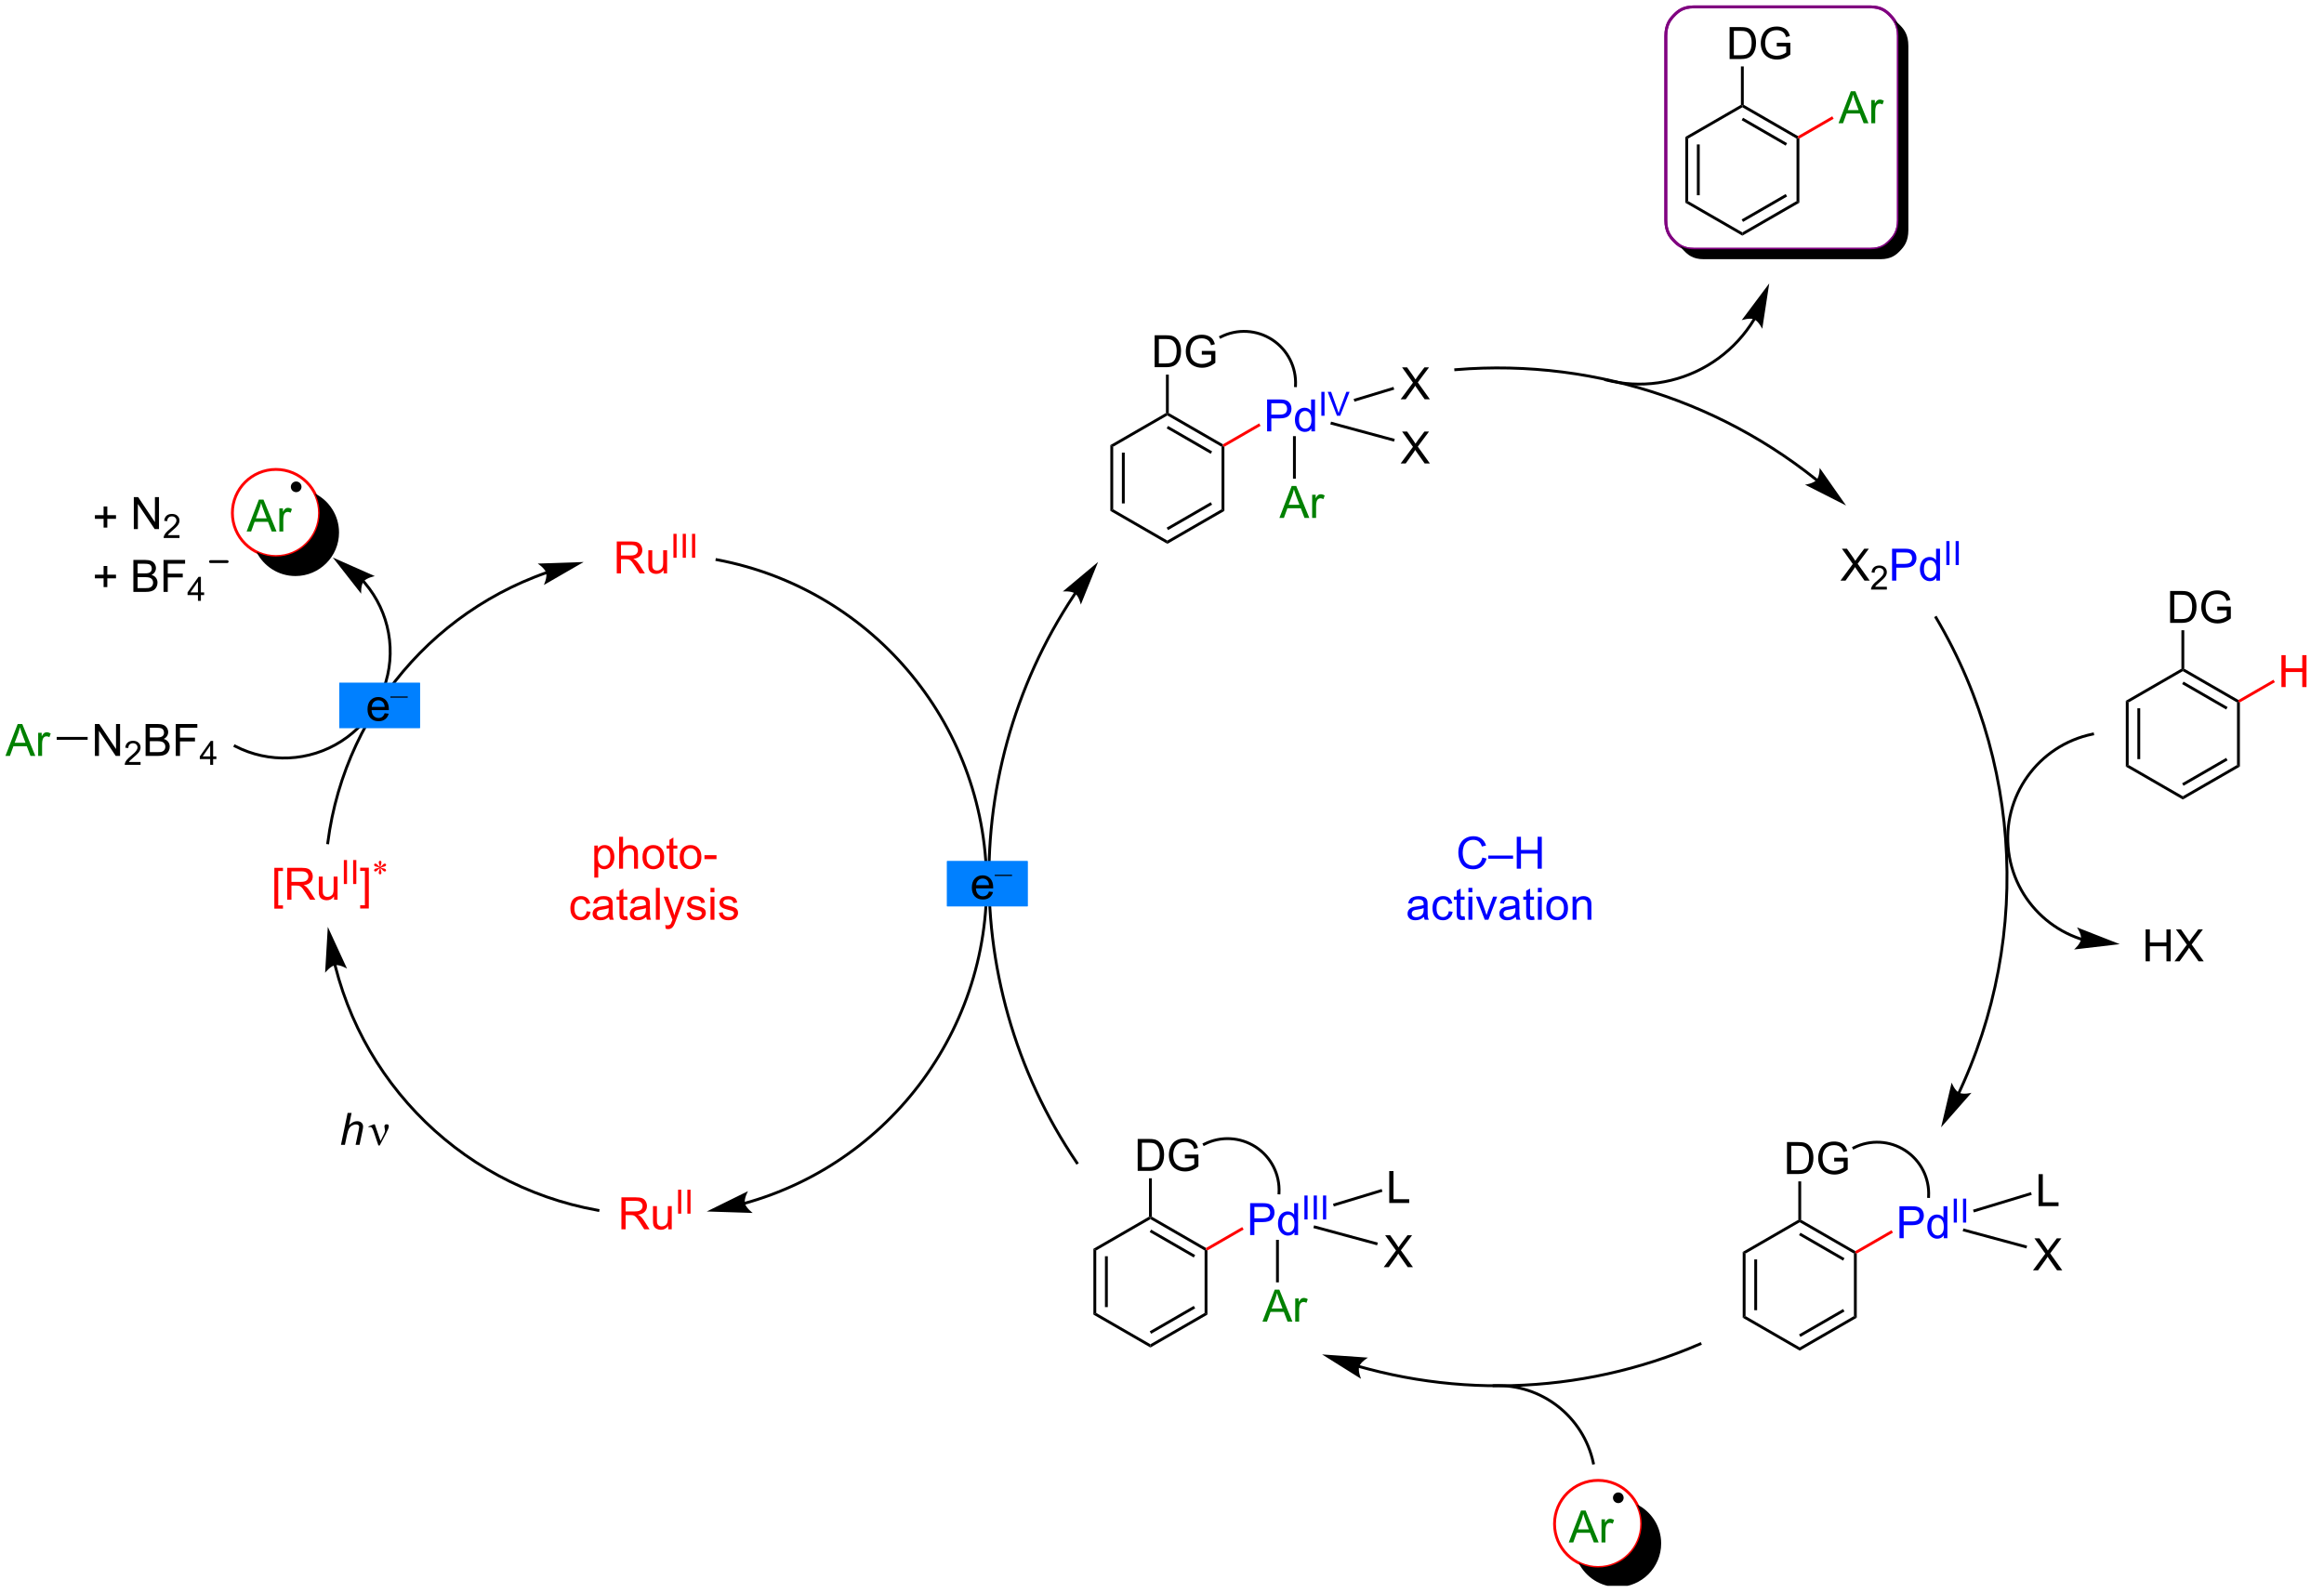 <?xml version="1.0" encoding="UTF-8"?>
<!DOCTYPE svg PUBLIC '-//W3C//DTD SVG 1.0//EN'
          'http://www.w3.org/TR/2001/REC-SVG-20010904/DTD/svg10.dtd'>
<svg stroke-dasharray="none" shape-rendering="auto" xmlns="http://www.w3.org/2000/svg" font-family="'Dialog'" text-rendering="auto" width="1024" fill-opacity="1" color-interpolation="auto" color-rendering="auto" preserveAspectRatio="xMidYMid meet" font-size="12px" viewBox="0 0 1024 702" fill="black" xmlns:xlink="http://www.w3.org/1999/xlink" stroke="black" image-rendering="auto" stroke-miterlimit="10" stroke-linecap="square" stroke-linejoin="miter" font-style="normal" stroke-width="1" height="702" stroke-dashoffset="0" font-weight="normal" stroke-opacity="1"
><!--Generated by the Batik Graphics2D SVG Generator--><defs id="genericDefs"
  /><g
  ><defs id="defs1"
    ><clipPath clipPathUnits="userSpaceOnUse" id="clipPath1"
      ><path d="M0.497 0.762 L429.102 0.762 L429.102 294.217 L0.497 294.217 L0.497 0.762 Z"
      /></clipPath
      ><clipPath clipPathUnits="userSpaceOnUse" id="clipPath2"
      ><path d="M-1.104 26.293 L-1.104 311.377 L415.484 311.377 L415.484 26.293 Z"
      /></clipPath
      ><clipPath clipPathUnits="userSpaceOnUse" id="clipPath3"
      ><path d="M-1.104 26.293 L-1.104 310.616 L414.611 310.616 L414.611 26.293 Z"
      /></clipPath
    ></defs
    ><g fill="red" transform="scale(2.389,2.389) translate(-0.497,-0.762) matrix(1.029,0,0,1.029,1.633,-26.283)" stroke="red"
    ><path d="M48.068 189.178 L48.068 181.86 L49.617 181.86 L49.617 182.441 L48.771 182.441 L48.771 188.595 L49.617 188.595 L49.617 189.178 L48.068 189.178 ZM50.377 187.587 L50.377 181.86 L52.916 181.86 Q53.681 181.86 54.08 182.014 Q54.478 182.168 54.715 182.558 Q54.955 182.949 54.955 183.423 Q54.955 184.032 54.559 184.452 Q54.166 184.868 53.34 184.98 Q53.642 185.126 53.798 185.267 Q54.129 185.571 54.426 186.027 L55.423 187.587 L54.47 187.587 L53.712 186.394 Q53.379 185.879 53.163 185.605 Q52.949 185.332 52.78 185.222 Q52.611 185.113 52.434 185.071 Q52.306 185.043 52.012 185.043 L51.134 185.043 L51.134 187.587 L50.377 187.587 ZM51.134 184.387 L52.762 184.387 Q53.283 184.387 53.574 184.28 Q53.869 184.173 54.02 183.936 Q54.173 183.699 54.173 183.423 Q54.173 183.017 53.877 182.756 Q53.582 182.493 52.947 182.493 L51.134 182.493 L51.134 184.387 ZM58.771 187.587 L58.771 186.978 Q58.287 187.681 57.453 187.681 Q57.086 187.681 56.768 187.54 Q56.451 187.399 56.294 187.186 Q56.141 186.972 56.078 186.665 Q56.037 186.457 56.037 186.009 L56.037 183.439 L56.74 183.439 L56.74 185.738 Q56.74 186.29 56.781 186.48 Q56.849 186.759 57.063 186.918 Q57.279 187.074 57.594 187.074 Q57.912 187.074 58.188 186.912 Q58.466 186.751 58.581 186.472 Q58.696 186.191 58.696 185.66 L58.696 183.439 L59.399 183.439 L59.399 187.587 L58.771 187.587 Z" stroke="none" clip-path="url(#clipPath3)"
    /></g
    ><g fill="red" transform="matrix(2.458,0,0,2.458,2.713,-64.613)" stroke="red"
    ><path d="M60.533 184.787 L60.533 180.492 L61.102 180.492 L61.102 184.787 L60.533 184.787 ZM62.2 184.787 L62.2 180.492 L62.769 180.492 L62.769 184.787 L62.2 184.787 Z" stroke="none" clip-path="url(#clipPath3)"
    /></g
    ><g fill="red" transform="matrix(2.458,0,0,2.458,2.713,-64.613)" stroke="red"
    ><path d="M65.01 189.178 L63.46 189.178 L63.46 188.595 L64.307 188.595 L64.307 182.441 L63.46 182.441 L63.46 181.86 L65.01 181.86 L65.01 189.178 Z" stroke="none" clip-path="url(#clipPath3)"
    /></g
    ><g fill="red" transform="matrix(2.458,0,0,2.458,2.713,-64.613)" stroke="red"
    ><path d="M66.977 181.728 Q66.965 181.525 66.895 181.326 Q66.795 181.039 66.795 180.931 Q66.795 180.779 66.867 180.701 Q66.94 180.621 67.045 180.621 Q67.135 180.621 67.201 180.701 Q67.27 180.779 67.27 180.926 Q67.27 181.056 67.192 181.293 Q67.115 181.529 67.098 181.728 Q67.258 181.625 67.387 181.478 Q67.586 181.248 67.682 181.193 Q67.779 181.137 67.879 181.137 Q67.977 181.137 68.041 181.203 Q68.108 181.268 68.108 181.359 Q68.108 181.467 68.01 181.553 Q67.914 181.637 67.528 181.722 Q67.303 181.771 67.153 181.836 Q67.305 181.916 67.526 181.957 Q67.879 182.021 67.989 182.119 Q68.1 182.215 68.1 182.328 Q68.1 182.416 68.033 182.48 Q67.967 182.545 67.879 182.545 Q67.791 182.545 67.684 182.484 Q67.578 182.422 67.397 182.209 Q67.276 182.064 67.098 181.939 Q67.104 182.105 67.164 182.303 Q67.27 182.648 67.27 182.773 Q67.27 182.891 67.199 182.972 Q67.129 183.053 67.051 183.053 Q66.942 183.053 66.854 182.967 Q66.793 182.906 66.793 182.771 Q66.793 182.631 66.86 182.434 Q66.928 182.234 66.945 182.16 Q66.963 182.086 66.977 181.939 Q66.805 182.053 66.676 182.193 Q66.461 182.434 66.354 182.498 Q66.278 182.545 66.195 182.545 Q66.096 182.545 66.026 182.478 Q65.955 182.41 65.955 182.328 Q65.955 182.256 66.014 182.176 Q66.074 182.094 66.195 182.041 Q66.274 182.006 66.555 181.947 Q66.737 181.91 66.91 181.836 Q66.752 181.758 66.531 181.713 Q66.172 181.637 66.086 181.576 Q65.955 181.478 65.955 181.342 Q65.955 181.262 66.02 181.197 Q66.086 181.131 66.174 181.131 Q66.272 181.131 66.379 181.193 Q66.489 181.254 66.649 181.439 Q66.811 181.625 66.977 181.728 Z" stroke="none" clip-path="url(#clipPath3)"
    /></g
    ><g fill="red" transform="matrix(2.458,0,0,2.458,2.713,-64.613)" stroke="red"
    ><path d="M109.457 129.094 L109.457 123.368 L111.996 123.368 Q112.762 123.368 113.16 123.521 Q113.559 123.675 113.796 124.066 Q114.035 124.456 114.035 124.93 Q114.035 125.54 113.639 125.959 Q113.246 126.375 112.421 126.487 Q112.723 126.633 112.879 126.774 Q113.21 127.079 113.507 127.534 L114.504 129.094 L113.551 129.094 L112.793 127.901 Q112.46 127.386 112.243 127.112 Q112.03 126.839 111.861 126.73 Q111.691 126.62 111.514 126.579 Q111.387 126.55 111.092 126.55 L110.215 126.55 L110.215 129.094 L109.457 129.094 ZM110.215 125.894 L111.842 125.894 Q112.363 125.894 112.655 125.787 Q112.949 125.68 113.1 125.443 Q113.254 125.206 113.254 124.93 Q113.254 124.524 112.957 124.263 Q112.663 124 112.027 124 L110.215 124 L110.215 125.894 ZM117.852 129.094 L117.852 128.485 Q117.367 129.188 116.534 129.188 Q116.167 129.188 115.849 129.047 Q115.531 128.907 115.375 128.693 Q115.221 128.48 115.159 128.172 Q115.117 127.964 115.117 127.516 L115.117 124.946 L115.82 124.946 L115.82 127.245 Q115.82 127.797 115.862 127.987 Q115.93 128.266 116.143 128.425 Q116.359 128.581 116.674 128.581 Q116.992 128.581 117.268 128.42 Q117.547 128.258 117.661 127.98 Q117.776 127.698 117.776 127.167 L117.776 124.946 L118.479 124.946 L118.479 129.094 L117.852 129.094 Z" stroke="none" clip-path="url(#clipPath3)"
    /></g
    ><g fill="red" transform="matrix(2.458,0,0,2.458,2.713,-64.613)" stroke="red"
    ><path d="M119.614 126.294 L119.614 121.999 L120.182 121.999 L120.182 126.294 L119.614 126.294 ZM121.281 126.294 L121.281 121.999 L121.849 121.999 L121.849 126.294 L121.281 126.294 ZM122.948 126.294 L122.948 121.999 L123.516 121.999 L123.516 126.294 L122.948 126.294 Z" stroke="none" clip-path="url(#clipPath3)"
    /></g
    ><g fill="red" transform="matrix(2.458,0,0,2.458,2.713,-64.613)" stroke="red"
    ><path d="M110.29 246.693 L110.29 240.967 L112.83 240.967 Q113.595 240.967 113.994 241.12 Q114.392 241.274 114.629 241.665 Q114.869 242.055 114.869 242.529 Q114.869 243.138 114.473 243.558 Q114.08 243.975 113.254 244.086 Q113.556 244.232 113.712 244.373 Q114.043 244.678 114.34 245.133 L115.337 246.693 L114.384 246.693 L113.626 245.5 Q113.293 244.985 113.077 244.711 Q112.863 244.438 112.694 244.329 Q112.525 244.219 112.348 244.178 Q112.22 244.149 111.926 244.149 L111.048 244.149 L111.048 246.693 L110.29 246.693 ZM111.048 243.493 L112.676 243.493 Q113.197 243.493 113.488 243.386 Q113.783 243.279 113.934 243.042 Q114.087 242.805 114.087 242.529 Q114.087 242.123 113.79 241.863 Q113.496 241.6 112.861 241.6 L111.048 241.6 L111.048 243.493 ZM118.685 246.693 L118.685 246.084 Q118.201 246.787 117.367 246.787 Q117 246.787 116.682 246.646 Q116.365 246.506 116.209 246.292 Q116.055 246.079 115.992 245.771 Q115.951 245.563 115.951 245.115 L115.951 242.545 L116.654 242.545 L116.654 244.844 Q116.654 245.396 116.695 245.586 Q116.763 245.865 116.977 246.024 Q117.193 246.18 117.508 246.18 Q117.826 246.18 118.102 246.019 Q118.38 245.857 118.495 245.579 Q118.609 245.297 118.609 244.766 L118.609 242.545 L119.313 242.545 L119.313 246.693 L118.685 246.693 Z" stroke="none" clip-path="url(#clipPath3)"
    /></g
    ><g fill="red" transform="matrix(2.458,0,0,2.458,2.713,-64.613)" stroke="red"
    ><path d="M120.447 243.893 L120.447 239.598 L121.016 239.598 L121.016 243.893 L120.447 243.893 ZM122.114 243.893 L122.114 239.598 L122.683 239.598 L122.683 243.893 L122.114 243.893 Z" stroke="none" clip-path="url(#clipPath3)"
    /></g
    ><g transform="matrix(2.458,0,0,2.458,2.713,-64.613)"
    ><path d="M60.018 231.556 L61.213 225.829 L61.921 225.829 L61.463 228.027 Q61.859 227.644 62.197 227.48 Q62.539 227.313 62.898 227.313 Q63.414 227.313 63.697 227.584 Q63.984 227.855 63.984 228.3 Q63.984 228.519 63.859 229.105 L63.346 231.556 L62.64 231.556 L63.166 229.043 Q63.281 228.496 63.281 228.355 Q63.281 228.152 63.14 228.024 Q62.999 227.894 62.734 227.894 Q62.351 227.894 62.002 228.097 Q61.656 228.298 61.458 228.647 Q61.26 228.996 61.096 229.774 L60.726 231.556 L60.018 231.556 Z" stroke="none" clip-path="url(#clipPath3)"
    /></g
    ><g transform="matrix(2.458,0,0,2.458,2.713,-64.613)"
    ><path d="M66.726 231.665 L65.862 229.102 Q65.776 228.847 65.635 228.602 Q65.495 228.355 65.25 228.355 Q65.133 228.355 64.989 228.407 L64.935 228.269 L65.909 227.871 L66.081 227.871 L67.109 230.876 L67.745 229.574 Q67.922 229.222 67.922 229.024 Q67.922 228.863 67.854 228.574 Q67.805 228.363 67.805 228.259 Q67.805 227.871 68.221 227.871 Q68.594 227.871 68.594 228.222 Q68.594 228.571 68.078 229.55 L66.961 231.665 L66.726 231.665 Z" stroke="none" clip-path="url(#clipPath3)"
    /></g
    ><g fill="red" stroke-width="0.51" transform="matrix(2.458,0,0,2.458,2.713,-64.613)" stroke="red"
    ><path fill="none" d="M48.362 126.069 C44.049 126.069 40.553 122.573 40.553 118.261 C40.553 113.948 44.049 110.453 48.362 110.453 C52.674 110.453 56.17 113.948 56.17 118.261 C56.17 122.573 52.674 126.069 48.362 126.069" clip-path="url(#clipPath3)"
    /></g
    ><g transform="matrix(2.458,0,0,2.458,2.713,-64.613)"
    ><path d="M55.35 114.773 L55.35 114.773 C55.875 115.823 56.17 117.007 56.17 118.261 C56.17 122.573 52.674 126.069 48.362 126.069 C47.108 126.069 45.924 125.774 44.874 125.249 L44.874 125.249 C46.155 127.811 48.803 129.569 51.862 129.569 C56.174 129.569 59.67 126.073 59.67 121.761 C59.67 118.702 57.911 116.054 55.35 114.773 Z" stroke="none" clip-path="url(#clipPath3)"
    /></g
    ><g fill="red" transform="matrix(2.458,0,0,2.458,2.713,-64.613)" stroke="red"
    ><path d="M105.431 183.636 L105.431 177.896 L106.071 177.896 L106.071 178.435 Q106.298 178.117 106.582 177.961 Q106.868 177.802 107.274 177.802 Q107.806 177.802 108.212 178.076 Q108.618 178.349 108.824 178.846 Q109.032 179.344 109.032 179.938 Q109.032 180.576 108.803 181.086 Q108.574 181.594 108.139 181.867 Q107.704 182.138 107.222 182.138 Q106.871 182.138 106.592 181.99 Q106.314 181.841 106.134 181.615 L106.134 183.636 L105.431 183.636 ZM106.066 179.992 Q106.066 180.794 106.389 181.177 Q106.715 181.56 107.175 181.56 Q107.644 181.56 107.978 181.164 Q108.314 180.766 108.314 179.935 Q108.314 179.141 107.985 178.748 Q107.66 178.352 107.207 178.352 Q106.759 178.352 106.412 178.774 Q106.066 179.193 106.066 179.992 ZM109.88 182.044 L109.88 176.318 L110.583 176.318 L110.583 178.373 Q111.075 177.802 111.825 177.802 Q112.286 177.802 112.625 177.984 Q112.966 178.164 113.112 178.484 Q113.257 178.805 113.257 179.414 L113.257 182.044 L112.554 182.044 L112.554 179.414 Q112.554 178.888 112.325 178.649 Q112.099 178.406 111.679 178.406 Q111.367 178.406 111.091 178.57 Q110.817 178.732 110.7 179.011 Q110.583 179.287 110.583 179.774 L110.583 182.044 L109.88 182.044 ZM114.066 179.969 Q114.066 178.818 114.707 178.263 Q115.243 177.802 116.011 177.802 Q116.868 177.802 117.41 178.362 Q117.954 178.922 117.954 179.912 Q117.954 180.711 117.712 181.172 Q117.472 181.63 117.014 181.886 Q116.556 182.138 116.011 182.138 Q115.142 182.138 114.603 181.581 Q114.066 181.021 114.066 179.969 ZM114.79 179.969 Q114.79 180.766 115.136 181.164 Q115.485 181.56 116.011 181.56 Q116.535 181.56 116.881 181.162 Q117.23 180.763 117.23 179.945 Q117.23 179.177 116.881 178.781 Q116.532 178.383 116.011 178.383 Q115.485 178.383 115.136 178.779 Q114.79 179.172 114.79 179.969 ZM120.312 181.414 L120.414 182.037 Q120.117 182.099 119.882 182.099 Q119.5 182.099 119.289 181.979 Q119.078 181.857 118.992 181.659 Q118.906 181.461 118.906 180.828 L118.906 178.443 L118.39 178.443 L118.39 177.896 L118.906 177.896 L118.906 176.867 L119.606 176.445 L119.606 177.896 L120.312 177.896 L120.312 178.443 L119.606 178.443 L119.606 180.867 Q119.606 181.169 119.643 181.255 Q119.679 181.341 119.763 181.393 Q119.849 181.443 120.005 181.443 Q120.122 181.443 120.312 181.414 ZM120.738 179.969 Q120.738 178.818 121.379 178.263 Q121.915 177.802 122.683 177.802 Q123.54 177.802 124.082 178.362 Q124.626 178.922 124.626 179.912 Q124.626 180.711 124.384 181.172 Q124.144 181.63 123.686 181.886 Q123.228 182.138 122.683 182.138 Q121.814 182.138 121.274 181.581 Q120.738 181.021 120.738 179.969 ZM121.462 179.969 Q121.462 180.766 121.808 181.164 Q122.157 181.56 122.683 181.56 Q123.207 181.56 123.553 181.162 Q123.902 180.763 123.902 179.945 Q123.902 179.177 123.553 178.781 Q123.204 178.383 122.683 178.383 Q122.157 178.383 121.808 178.779 Q121.462 179.172 121.462 179.969 ZM125.177 180.326 L125.177 179.617 L127.336 179.617 L127.336 180.326 L125.177 180.326 Z" stroke="none" clip-path="url(#clipPath3)"
    /></g
    ><g fill="red" transform="matrix(2.458,0,0,2.458,2.713,-64.613)" stroke="red"
    ><path d="M104.066 189.674 L104.759 189.765 Q104.644 190.478 104.178 190.885 Q103.712 191.288 103.032 191.288 Q102.181 191.288 101.662 190.731 Q101.144 190.174 101.144 189.135 Q101.144 188.463 101.366 187.96 Q101.59 187.455 102.045 187.205 Q102.501 186.952 103.035 186.952 Q103.712 186.952 104.142 187.293 Q104.571 187.635 104.691 188.265 L104.009 188.369 Q103.91 187.952 103.662 187.741 Q103.415 187.53 103.064 187.53 Q102.532 187.53 102.199 187.911 Q101.868 188.291 101.868 189.116 Q101.868 189.952 102.189 190.332 Q102.509 190.71 103.024 190.71 Q103.439 190.71 103.715 190.457 Q103.993 190.202 104.066 189.674 ZM108.066 190.681 Q107.675 191.015 107.314 191.153 Q106.954 191.288 106.54 191.288 Q105.855 191.288 105.488 190.955 Q105.121 190.619 105.121 190.101 Q105.121 189.796 105.259 189.543 Q105.399 189.291 105.623 189.14 Q105.847 188.986 106.129 188.908 Q106.337 188.853 106.754 188.804 Q107.605 188.702 108.009 188.562 Q108.011 188.416 108.011 188.377 Q108.011 187.947 107.814 187.773 Q107.543 187.533 107.011 187.533 Q106.517 187.533 106.28 187.707 Q106.043 187.882 105.931 188.322 L105.243 188.228 Q105.337 187.788 105.55 187.517 Q105.767 187.244 106.173 187.098 Q106.579 186.952 107.113 186.952 Q107.644 186.952 107.975 187.077 Q108.308 187.202 108.465 187.392 Q108.621 187.58 108.683 187.869 Q108.72 188.049 108.72 188.517 L108.72 189.455 Q108.72 190.437 108.764 190.697 Q108.808 190.955 108.941 191.194 L108.207 191.194 Q108.097 190.976 108.066 190.681 ZM108.009 189.111 Q107.626 189.267 106.86 189.377 Q106.425 189.439 106.246 189.517 Q106.066 189.595 105.967 189.746 Q105.871 189.898 105.871 190.08 Q105.871 190.361 106.084 190.549 Q106.298 190.736 106.707 190.736 Q107.113 190.736 107.428 190.559 Q107.746 190.382 107.894 190.072 Q108.009 189.835 108.009 189.369 L108.009 189.111 ZM111.343 190.564 L111.445 191.187 Q111.148 191.249 110.914 191.249 Q110.531 191.249 110.32 191.129 Q110.109 191.007 110.023 190.809 Q109.937 190.611 109.937 189.978 L109.937 187.593 L109.421 187.593 L109.421 187.046 L109.937 187.046 L109.937 186.017 L110.638 185.595 L110.638 187.046 L111.343 187.046 L111.343 187.593 L110.638 187.593 L110.638 190.017 Q110.638 190.319 110.674 190.405 Q110.711 190.491 110.794 190.543 Q110.88 190.593 111.036 190.593 Q111.153 190.593 111.343 190.564 ZM114.738 190.681 Q114.347 191.015 113.985 191.153 Q113.626 191.288 113.212 191.288 Q112.527 191.288 112.16 190.955 Q111.793 190.619 111.793 190.101 Q111.793 189.796 111.931 189.543 Q112.071 189.291 112.295 189.14 Q112.519 188.986 112.8 188.908 Q113.009 188.853 113.425 188.804 Q114.277 188.702 114.681 188.562 Q114.683 188.416 114.683 188.377 Q114.683 187.947 114.485 187.773 Q114.215 187.533 113.683 187.533 Q113.189 187.533 112.951 187.707 Q112.715 187.882 112.603 188.322 L111.915 188.228 Q112.009 187.788 112.222 187.517 Q112.439 187.244 112.845 187.098 Q113.251 186.952 113.785 186.952 Q114.316 186.952 114.647 187.077 Q114.98 187.202 115.136 187.392 Q115.293 187.58 115.355 187.869 Q115.392 188.049 115.392 188.517 L115.392 189.455 Q115.392 190.437 115.436 190.697 Q115.48 190.955 115.613 191.194 L114.879 191.194 Q114.769 190.976 114.738 190.681 ZM114.681 189.111 Q114.298 189.267 113.532 189.377 Q113.097 189.439 112.918 189.517 Q112.738 189.595 112.639 189.746 Q112.543 189.898 112.543 190.08 Q112.543 190.361 112.756 190.549 Q112.97 190.736 113.379 190.736 Q113.785 190.736 114.1 190.559 Q114.418 190.382 114.566 190.072 Q114.681 189.835 114.681 189.369 L114.681 189.111 ZM116.466 191.194 L116.466 185.468 L117.169 185.468 L117.169 191.194 L116.466 191.194 ZM118.228 192.793 L118.149 192.132 Q118.379 192.194 118.55 192.194 Q118.785 192.194 118.925 192.116 Q119.066 192.038 119.157 191.898 Q119.222 191.793 119.371 191.374 Q119.392 191.317 119.433 191.202 L117.86 187.046 L118.618 187.046 L119.48 189.447 Q119.649 189.905 119.782 190.408 Q119.902 189.924 120.071 189.463 L120.957 187.046 L121.66 187.046 L120.082 191.265 Q119.829 191.95 119.689 192.207 Q119.501 192.554 119.259 192.715 Q119.017 192.879 118.681 192.879 Q118.478 192.879 118.228 192.793 ZM121.978 189.955 L122.673 189.845 Q122.73 190.265 122.998 190.489 Q123.267 190.71 123.746 190.71 Q124.23 190.71 124.465 190.512 Q124.699 190.314 124.699 190.049 Q124.699 189.812 124.493 189.674 Q124.347 189.58 123.774 189.437 Q123.001 189.241 122.701 189.098 Q122.402 188.955 122.248 188.705 Q122.095 188.452 122.095 188.148 Q122.095 187.869 122.22 187.635 Q122.347 187.398 122.566 187.241 Q122.73 187.119 123.014 187.036 Q123.298 186.952 123.621 186.952 Q124.11 186.952 124.478 187.093 Q124.847 187.233 125.022 187.473 Q125.199 187.713 125.267 188.116 L124.579 188.21 Q124.532 187.89 124.306 187.71 Q124.082 187.53 123.673 187.53 Q123.189 187.53 122.98 187.692 Q122.774 187.851 122.774 188.064 Q122.774 188.202 122.86 188.312 Q122.946 188.424 123.129 188.499 Q123.235 188.538 123.751 188.679 Q124.496 188.877 124.79 189.004 Q125.087 189.132 125.254 189.374 Q125.423 189.616 125.423 189.976 Q125.423 190.327 125.217 190.637 Q125.011 190.947 124.623 191.119 Q124.238 191.288 123.751 191.288 Q122.941 191.288 122.517 190.952 Q122.095 190.616 121.978 189.955 ZM126.261 186.275 L126.261 185.468 L126.965 185.468 L126.965 186.275 L126.261 186.275 ZM126.261 191.194 L126.261 187.046 L126.965 187.046 L126.965 191.194 L126.261 191.194 ZM127.755 189.955 L128.45 189.845 Q128.507 190.265 128.776 190.489 Q129.044 190.71 129.523 190.71 Q130.007 190.71 130.242 190.512 Q130.476 190.314 130.476 190.049 Q130.476 189.812 130.27 189.674 Q130.125 189.58 129.552 189.437 Q128.778 189.241 128.479 189.098 Q128.179 188.955 128.026 188.705 Q127.872 188.452 127.872 188.148 Q127.872 187.869 127.997 187.635 Q128.125 187.398 128.343 187.241 Q128.507 187.119 128.791 187.036 Q129.075 186.952 129.398 186.952 Q129.888 186.952 130.255 187.093 Q130.625 187.233 130.799 187.473 Q130.976 187.713 131.044 188.116 L130.356 188.21 Q130.31 187.89 130.083 187.71 Q129.859 187.53 129.45 187.53 Q128.966 187.53 128.757 187.692 Q128.552 187.851 128.552 188.064 Q128.552 188.202 128.638 188.312 Q128.724 188.424 128.906 188.499 Q129.013 188.538 129.528 188.679 Q130.273 188.877 130.567 189.004 Q130.864 189.132 131.031 189.374 Q131.2 189.616 131.2 189.976 Q131.2 190.327 130.994 190.637 Q130.789 190.947 130.401 191.119 Q130.015 191.288 129.528 191.288 Q128.718 191.288 128.294 190.952 Q127.872 190.616 127.755 189.955 Z" stroke="none" clip-path="url(#clipPath3)"
    /></g
    ><g fill="blue" transform="matrix(2.458,0,0,2.458,2.713,-64.613)" stroke="blue"
    ><path d="M264.622 180.037 L265.38 180.227 Q265.143 181.162 264.523 181.654 Q263.903 182.143 263.01 182.143 Q262.083 182.143 261.502 181.766 Q260.924 181.388 260.619 180.675 Q260.317 179.958 260.317 179.138 Q260.317 178.242 260.659 177.578 Q261.002 176.912 261.632 176.565 Q262.263 176.219 263.021 176.219 Q263.88 176.219 264.466 176.656 Q265.052 177.094 265.284 177.888 L264.536 178.063 Q264.338 177.438 263.958 177.154 Q263.58 176.867 263.005 176.867 Q262.346 176.867 261.901 177.185 Q261.458 177.5 261.278 178.034 Q261.099 178.568 261.099 179.133 Q261.099 179.865 261.312 180.409 Q261.526 180.953 261.974 181.224 Q262.424 181.492 262.948 181.492 Q263.583 181.492 264.023 181.125 Q264.466 180.758 264.622 180.037 ZM265.681 180.255 L265.681 179.688 L270.131 179.688 L270.131 180.255 L265.681 180.255 ZM270.786 182.044 L270.786 176.318 L271.544 176.318 L271.544 178.669 L274.521 178.669 L274.521 176.318 L275.278 176.318 L275.278 182.044 L274.521 182.044 L274.521 179.344 L271.544 179.344 L271.544 182.044 L270.786 182.044 Z" stroke="none" clip-path="url(#clipPath3)"
    /></g
    ><g fill="blue" transform="matrix(2.458,0,0,2.458,2.713,-64.613)" stroke="blue"
    ><path d="M254.155 190.681 Q253.765 191.015 253.403 191.153 Q253.043 191.288 252.629 191.288 Q251.944 191.288 251.577 190.955 Q251.21 190.619 251.21 190.101 Q251.21 189.796 251.348 189.543 Q251.488 189.291 251.713 189.14 Q251.936 188.986 252.218 188.908 Q252.426 188.853 252.843 188.804 Q253.694 188.702 254.098 188.562 Q254.101 188.416 254.101 188.377 Q254.101 187.947 253.903 187.773 Q253.632 187.533 253.101 187.533 Q252.606 187.533 252.369 187.707 Q252.132 187.882 252.02 188.322 L251.332 188.228 Q251.426 187.788 251.64 187.517 Q251.856 187.244 252.262 187.098 Q252.668 186.952 253.202 186.952 Q253.733 186.952 254.064 187.077 Q254.397 187.202 254.554 187.392 Q254.71 187.58 254.772 187.869 Q254.809 188.049 254.809 188.517 L254.809 189.455 Q254.809 190.437 254.853 190.697 Q254.897 190.955 255.03 191.194 L254.296 191.194 Q254.186 190.976 254.155 190.681 ZM254.098 189.111 Q253.715 189.267 252.949 189.377 Q252.515 189.439 252.335 189.517 Q252.155 189.595 252.056 189.746 Q251.96 189.898 251.96 190.08 Q251.96 190.361 252.173 190.549 Q252.387 190.736 252.796 190.736 Q253.202 190.736 253.517 190.559 Q253.835 190.382 253.983 190.072 Q254.098 189.835 254.098 189.369 L254.098 189.111 ZM258.604 189.674 L259.297 189.765 Q259.183 190.478 258.716 190.885 Q258.25 191.288 257.571 191.288 Q256.719 191.288 256.201 190.731 Q255.683 190.174 255.683 189.135 Q255.683 188.463 255.904 187.96 Q256.128 187.455 256.584 187.205 Q257.039 186.952 257.573 186.952 Q258.25 186.952 258.68 187.293 Q259.11 187.635 259.229 188.265 L258.547 188.369 Q258.448 187.952 258.201 187.741 Q257.953 187.53 257.602 187.53 Q257.071 187.53 256.737 187.911 Q256.406 188.291 256.406 189.116 Q256.406 189.952 256.727 190.332 Q257.047 190.71 257.563 190.71 Q257.977 190.71 258.253 190.457 Q258.531 190.202 258.604 189.674 ZM261.433 190.564 L261.534 191.187 Q261.237 191.249 261.003 191.249 Q260.62 191.249 260.409 191.129 Q260.198 191.007 260.112 190.809 Q260.026 190.611 260.026 189.978 L260.026 187.593 L259.511 187.593 L259.511 187.046 L260.026 187.046 L260.026 186.017 L260.727 185.595 L260.727 187.046 L261.433 187.046 L261.433 187.593 L260.727 187.593 L260.727 190.017 Q260.727 190.319 260.763 190.405 Q260.8 190.491 260.883 190.543 Q260.969 190.593 261.125 190.593 Q261.242 190.593 261.433 190.564 ZM262.124 186.275 L262.124 185.468 L262.827 185.468 L262.827 186.275 L262.124 186.275 ZM262.124 191.194 L262.124 187.046 L262.827 187.046 L262.827 191.194 L262.124 191.194 ZM265.05 191.194 L263.472 187.046 L264.214 187.046 L265.104 189.53 Q265.25 189.931 265.37 190.366 Q265.464 190.038 265.633 189.577 L266.555 187.046 L267.276 187.046 L265.706 191.194 L265.05 191.194 ZM270.604 190.681 Q270.214 191.015 269.852 191.153 Q269.492 191.288 269.078 191.288 Q268.394 191.288 268.026 190.955 Q267.659 190.619 267.659 190.101 Q267.659 189.796 267.797 189.543 Q267.938 189.291 268.162 189.14 Q268.386 188.986 268.667 188.908 Q268.875 188.853 269.292 188.804 Q270.144 188.702 270.547 188.562 Q270.55 188.416 270.55 188.377 Q270.55 187.947 270.352 187.773 Q270.081 187.533 269.55 187.533 Q269.055 187.533 268.818 187.707 Q268.581 187.882 268.469 188.322 L267.781 188.228 Q267.875 187.788 268.089 187.517 Q268.305 187.244 268.711 187.098 Q269.117 186.952 269.651 186.952 Q270.183 186.952 270.513 187.077 Q270.847 187.202 271.003 187.392 Q271.159 187.58 271.222 187.869 Q271.258 188.049 271.258 188.517 L271.258 189.455 Q271.258 190.437 271.302 190.697 Q271.347 190.955 271.479 191.194 L270.745 191.194 Q270.636 190.976 270.604 190.681 ZM270.547 189.111 Q270.164 189.267 269.399 189.377 Q268.964 189.439 268.784 189.517 Q268.604 189.595 268.505 189.746 Q268.409 189.898 268.409 190.08 Q268.409 190.361 268.623 190.549 Q268.836 190.736 269.245 190.736 Q269.651 190.736 269.966 190.559 Q270.284 190.382 270.433 190.072 Q270.547 189.835 270.547 189.369 L270.547 189.111 ZM273.882 190.564 L273.983 191.187 Q273.686 191.249 273.452 191.249 Q273.069 191.249 272.858 191.129 Q272.647 191.007 272.561 190.809 Q272.476 190.611 272.476 189.978 L272.476 187.593 L271.96 187.593 L271.96 187.046 L272.476 187.046 L272.476 186.017 L273.176 185.595 L273.176 187.046 L273.882 187.046 L273.882 187.593 L273.176 187.593 L273.176 190.017 Q273.176 190.319 273.212 190.405 Q273.249 190.491 273.332 190.543 Q273.418 190.593 273.575 190.593 Q273.692 190.593 273.882 190.564 ZM274.573 186.275 L274.573 185.468 L275.276 185.468 L275.276 186.275 L274.573 186.275 ZM274.573 191.194 L274.573 187.046 L275.276 187.046 L275.276 191.194 L274.573 191.194 ZM276.085 189.119 Q276.085 187.968 276.726 187.413 Q277.262 186.952 278.03 186.952 Q278.887 186.952 279.429 187.512 Q279.973 188.072 279.973 189.062 Q279.973 189.861 279.731 190.322 Q279.491 190.78 279.033 191.036 Q278.575 191.288 278.03 191.288 Q277.16 191.288 276.621 190.731 Q276.085 190.171 276.085 189.119 ZM276.809 189.119 Q276.809 189.916 277.155 190.314 Q277.504 190.71 278.03 190.71 Q278.554 190.71 278.9 190.312 Q279.249 189.913 279.249 189.095 Q279.249 188.327 278.9 187.931 Q278.551 187.533 278.03 187.533 Q277.504 187.533 277.155 187.929 Q276.809 188.322 276.809 189.119 ZM280.797 191.194 L280.797 187.046 L281.43 187.046 L281.43 187.635 Q281.886 186.952 282.75 186.952 Q283.125 186.952 283.438 187.088 Q283.753 187.22 283.909 187.439 Q284.065 187.658 284.128 187.96 Q284.167 188.155 284.167 188.642 L284.167 191.194 L283.464 191.194 L283.464 188.671 Q283.464 188.241 283.38 188.028 Q283.3 187.814 283.091 187.689 Q282.883 187.562 282.602 187.562 Q282.151 187.562 281.826 187.848 Q281.5 188.132 281.5 188.929 L281.5 191.194 L280.797 191.194 Z" stroke="none" clip-path="url(#clipPath3)"
    /></g
    ><g transform="matrix(2.458,0,0,2.458,2.713,-64.613)"
    ><path d="M242.476 271.542 L242.478 271.543 L242.49 271.546 C242.501 271.549 242.512 271.553 242.523 271.555 C242.544 271.562 242.567 271.568 242.588 271.574 C242.764 271.624 242.94 271.673 243.115 271.721 C243.467 271.818 243.818 271.912 244.171 272.005 C246.988 272.745 249.831 273.349 252.69 273.815 C258.408 274.748 264.189 275.133 269.956 274.973 C281.489 274.654 292.962 272.154 303.743 267.491 L303.978 267.39 L303.775 266.921 L303.541 267.023 C292.818 271.66 281.41 274.146 269.942 274.463 C264.207 274.622 258.458 274.239 252.772 273.311 C249.929 272.847 247.102 272.248 244.3 271.511 C243.95 271.42 243.6 271.325 243.251 271.229 C243.076 271.181 242.901 271.132 242.727 271.083 C242.705 271.077 242.684 271.071 242.661 271.065 C242.65 271.061 242.64 271.058 242.629 271.055 L242.62 271.053 L242.622 271.053 L242.378 270.981 L242.232 271.469 L242.476 271.542 ZM235.894 269.133 L242.883 273.51 C242.883 273.51 242.28 272.13 242.551 271.298 C242.821 270.466 244.12 269.706 244.12 269.706 Z" stroke="none" clip-path="url(#clipPath3)"
    /></g
    ><g transform="matrix(2.458,0,0,2.458,2.713,-64.613)"
    ><path d="M191.407 132.562 L191.405 132.565 C191.394 132.581 191.383 132.597 191.372 132.613 C191.351 132.645 191.33 132.677 191.308 132.709 C191.265 132.773 191.223 132.837 191.18 132.901 C189.819 134.95 188.548 137.042 187.369 139.171 C185.009 143.428 183.012 147.834 181.38 152.343 C178.116 161.361 176.31 170.791 175.975 180.274 C175.305 199.24 180.52 218.412 191.72 234.907 L191.863 235.118 L192.286 234.831 L192.142 234.62 C181.003 218.215 175.819 199.149 176.485 180.292 C176.818 170.863 178.613 161.485 181.86 152.517 C183.483 148.033 185.468 143.652 187.815 139.418 C188.988 137.301 190.252 135.221 191.605 133.183 C191.648 133.12 191.69 133.056 191.732 132.993 C191.754 132.961 191.775 132.929 191.796 132.897 C191.807 132.881 191.818 132.865 191.828 132.85 L191.83 132.847 L191.972 132.636 L191.55 132.35 L191.407 132.562 ZM195.736 127.046 L189.412 132.338 C189.412 132.338 190.91 132.191 191.617 132.706 C192.325 133.221 192.646 134.691 192.646 134.691 Z" stroke="none" clip-path="url(#clipPath3)"
    /></g
    ><g transform="matrix(2.458,0,0,2.458,2.713,-64.613)"
    ><path d="M324.692 112.136 L324.691 112.136 L324.69 112.134 C324.67 112.118 324.651 112.103 324.631 112.087 C324.592 112.056 324.553 112.025 324.514 111.993 C323.886 111.493 323.254 111.001 322.615 110.518 C320.06 108.586 317.415 106.796 314.691 105.153 C309.243 101.866 303.48 99.165 297.502 97.084 C285.545 92.922 272.725 91.241 259.831 92.314 L259.577 92.336 L259.619 92.844 L259.873 92.823 C272.696 91.755 285.445 93.428 297.334 97.566 C303.279 99.635 309.01 102.321 314.427 105.59 C317.136 107.224 319.767 109.004 322.307 110.925 C322.942 111.405 323.572 111.894 324.195 112.392 C324.234 112.423 324.273 112.454 324.312 112.486 C324.331 112.501 324.351 112.517 324.37 112.532 L324.372 112.534 L324.373 112.535 L324.573 112.694 L324.891 112.296 L324.692 112.136 ZM329.819 116.922 L325.087 110.168 C325.087 110.168 325.105 111.673 324.531 112.334 C323.958 112.995 322.465 113.19 322.465 113.19 Z" stroke="none" clip-path="url(#clipPath3)"
    /></g
    ><g fill="purple" stroke-width="0.51" transform="matrix(2.458,0,0,2.458,2.713,-64.613)" stroke="purple"
    ><path fill="none" d="M318.355 27.52 L334.202 27.52 C336.154 27.52 337.047 28.327 337.737 29.046 C338.428 29.766 339.202 30.696 339.202 32.731 L339.202 65.763 C339.202 67.798 338.428 68.728 337.737 69.448 C337.047 70.168 336.154 70.974 334.202 70.974 L302.508 70.974 C300.556 70.974 299.663 70.168 298.973 69.448 C298.282 68.728 297.508 67.798 297.508 65.763 L297.508 32.731 C297.508 30.696 298.282 29.766 298.973 29.046 C299.663 28.327 300.556 27.52 302.508 27.52 Z" clip-path="url(#clipPath3)"
    /></g
    ><g fill="purple" stroke-width="0.51" transform="matrix(2.458,0,0,2.458,2.713,-64.613)" stroke="purple"
    ><path fill="none" d="M318.355 27.52 L334.202 27.52 C336.154 27.52 337.047 28.327 337.737 29.046 C338.428 29.766 339.202 30.696 339.202 32.731 L339.202 65.763 C339.202 67.798 338.428 68.728 337.737 69.448 C337.047 70.168 336.154 70.974 334.202 70.974 L302.508 70.974 C300.556 70.974 299.663 70.168 298.973 69.448 C298.282 68.728 297.508 67.798 297.508 65.763 L297.508 32.731 C297.508 30.696 298.282 29.766 298.973 29.046 C299.663 28.327 300.556 27.52 302.508 27.52 Z" clip-path="url(#clipPath3)"
    /></g
    ><g transform="matrix(2.458,0,0,2.458,2.713,-64.613)"
    ><path d="M338.469 29.937 C338.881 30.57 339.202 31.422 339.202 32.731 L339.202 65.763 C339.202 67.798 338.428 68.728 337.737 69.448 C337.047 70.168 336.154 70.974 334.202 70.974 L302.508 70.974 C301.385 70.974 300.612 70.707 300.027 70.343 L300.027 70.343 C300.256 70.694 300.512 70.977 300.759 71.234 C301.449 71.953 302.341 72.76 304.294 72.76 L335.987 72.76 C337.94 72.76 338.833 71.953 339.523 71.234 C340.213 70.514 340.987 69.584 340.987 67.549 L340.987 34.517 C340.987 32.482 340.213 31.551 339.523 30.832 C339.23 30.526 338.9 30.205 338.469 29.937 ZM6624.648 647.177 C6583.943 647.177 6565.336 664.707 6550.945 680.341 C6536.553 695.974 6520.415 716.186 6520.415 760.403 L6520.415 1478.104 C6520.415 1522.321 6536.553 1542.533 6550.945 1558.166 C6565.336 1573.8 6583.943 1591.33 6624.648 1591.33 L7285.35 1591.33 C7326.056 1591.33 7344.663 1573.8 7359.054 1558.166 C7373.446 1542.533 7389.583 1522.321 7389.583 1478.104 L7389.583 760.403 C7389.583 716.186 7373.446 695.974 7359.054 680.341 C7344.663 664.707 7326.056 647.177 7285.35 647.177 Z" stroke="none" clip-path="url(#clipPath3)"
    /></g
    ><g transform="matrix(2.458,0,0,2.458,2.713,-64.613)"
    ><path d="M132.499 242.268 L132.5 242.268 L132.501 242.267 L132.52 242.262 C132.627 242.232 132.734 242.202 132.84 242.172 C133.054 242.111 133.266 242.049 133.478 241.986 C134.326 241.733 135.167 241.463 135.998 241.175 C139.322 240.023 142.505 238.589 145.521 236.903 C151.551 233.531 156.91 229.151 161.389 224.004 C170.346 213.709 175.778 200.348 176.006 185.854 C176.234 171.36 171.226 157.835 162.597 147.263 C153.968 136.691 141.72 129.076 127.474 126.396 L127.223 126.349 L127.129 126.85 L127.379 126.897 C141.507 129.555 153.649 137.107 162.202 147.585 C170.755 158.064 175.722 171.472 175.496 185.846 C175.269 200.22 169.883 213.465 161.004 223.669 C156.564 228.771 151.25 233.114 145.271 236.458 C142.282 238.129 139.126 239.551 135.83 240.693 C135.006 240.979 134.174 241.247 133.333 241.497 C133.123 241.559 132.911 241.621 132.7 241.681 C132.595 241.711 132.489 241.741 132.383 241.77 L132.363 241.776 L132.357 241.778 L132.353 241.779 L132.108 241.852 L132.255 242.341 L132.499 242.268 ZM125.587 243.502 L133.829 243.766 C133.829 243.766 132.613 242.878 132.428 242.023 C132.244 241.167 132.983 239.857 132.983 239.857 Z" stroke="none" clip-path="url(#clipPath3)"
    /></g
    ><g transform="matrix(2.458,0,0,2.458,2.713,-64.613)"
    ><path d="M58.708 199.407 L58.709 199.409 L58.711 199.418 L58.715 199.436 C58.719 199.449 58.721 199.46 58.725 199.473 C58.737 199.521 58.749 199.569 58.761 199.618 C58.958 200.392 59.17 201.159 59.396 201.92 C60.302 204.965 61.444 207.908 62.8 210.728 C65.514 216.367 69.087 221.513 73.358 225.995 C81.901 234.96 93.232 241.266 106.043 243.544 L106.295 243.588 L106.384 243.086 L106.133 243.041 C93.429 240.783 82.196 234.529 73.728 225.643 C69.494 221.2 65.95 216.097 63.26 210.506 C61.915 207.71 60.783 204.793 59.885 201.774 C59.661 201.02 59.451 200.259 59.256 199.492 C59.244 199.444 59.231 199.396 59.219 199.348 C59.216 199.336 59.213 199.324 59.21 199.312 L59.206 199.294 L59.204 199.285 L59.203 199.283 L59.141 199.035 L58.646 199.159 L58.708 199.407 ZM57.658 192.47 L57.176 200.702 C57.176 200.702 58.096 199.51 58.956 199.348 C59.816 199.186 61.107 199.96 61.107 199.96 Z" stroke="none" clip-path="url(#clipPath3)"
    /></g
    ><g transform="matrix(2.458,0,0,2.458,2.713,-64.613)"
    ><path d="M96.709 128.742 L96.707 128.742 L96.702 128.744 L96.685 128.75 C96.662 128.758 96.639 128.766 96.616 128.774 C96.571 128.79 96.526 128.806 96.48 128.822 C96.39 128.854 96.299 128.887 96.209 128.92 C96.028 128.985 95.848 129.051 95.668 129.118 C95.308 129.252 94.95 129.389 94.593 129.53 C91.742 130.655 89.003 131.991 86.395 133.518 C81.178 136.571 76.483 140.387 72.452 144.81 C64.391 153.657 58.992 164.928 57.402 177.361 L57.369 177.614 L57.875 177.679 L57.908 177.426 C59.485 165.097 64.839 153.923 72.829 145.154 C76.825 140.769 81.48 136.985 86.652 133.958 C89.238 132.444 91.954 131.12 94.781 130.005 C95.134 129.865 95.489 129.729 95.846 129.596 C96.024 129.53 96.203 129.464 96.382 129.399 C96.472 129.367 96.562 129.335 96.652 129.303 C96.696 129.287 96.742 129.271 96.787 129.255 C96.809 129.247 96.831 129.239 96.854 129.231 L96.871 129.225 L96.879 129.222 L96.883 129.221 L97.123 129.134 L96.948 128.655 L96.709 128.742 ZM103.522 127.055 L95.281 127.335 C95.281 127.335 96.552 128.141 96.793 128.982 C97.034 129.823 96.382 131.18 96.382 131.18 Z" stroke="none" clip-path="url(#clipPath3)"
    /></g
    ><g fill="rgb(0,128,255)" transform="matrix(2.458,0,0,2.458,2.713,-64.613)" stroke="rgb(0,128,255)"
    ><path d="M168.91 180.939 L182.856 180.939 L182.856 188.531 L168.91 188.531 Z" stroke="none" clip-path="url(#clipPath3)"
    /></g
    ><g fill="rgb(0,128,255)" stroke-width="0.51" transform="matrix(2.458,0,0,2.458,2.713,-64.613)" stroke="rgb(0,128,255)"
    ><path fill="none" d="M168.91 180.939 L182.856 180.939 L182.856 188.531 L168.91 188.531 Z" clip-path="url(#clipPath3)"
    /></g
    ><g fill="rgb(0,128,255)" stroke-width="0.51" transform="matrix(2.458,0,0,2.458,2.713,-64.613)" stroke="rgb(0,128,255)"
    ><path fill="none" d="M168.91 180.939 L182.856 180.939 L182.856 188.531 L168.91 188.531 Z" clip-path="url(#clipPath3)"
    /></g
    ><g transform="matrix(2.458,0,0,2.458,2.713,-64.613)"
    ><path d="M176.182 186.136 L176.909 186.225 Q176.737 186.863 176.271 187.214 Q175.807 187.566 175.086 187.566 Q174.174 187.566 173.64 187.006 Q173.109 186.444 173.109 185.433 Q173.109 184.386 173.648 183.808 Q174.187 183.23 175.047 183.23 Q175.877 183.23 176.403 183.798 Q176.932 184.363 176.932 185.389 Q176.932 185.451 176.929 185.576 L173.836 185.576 Q173.875 186.261 174.221 186.626 Q174.57 186.988 175.088 186.988 Q175.476 186.988 175.75 186.785 Q176.023 186.582 176.182 186.136 ZM173.875 184.998 L176.19 184.998 Q176.143 184.475 175.924 184.214 Q175.588 183.808 175.054 183.808 Q174.57 183.808 174.239 184.134 Q173.909 184.457 173.875 184.998 Z" stroke="none" clip-path="url(#clipPath3)"
    /></g
    ><g transform="matrix(2.458,0,0,2.458,2.713,-64.613)"
    ><path d="M180.315 183.344 L177.211 183.344 L177.211 183.131 L180.315 183.131 L180.315 183.344 Z" stroke="none" clip-path="url(#clipPath3)"
    /></g
    ><g transform="matrix(2.458,0,0,2.458,2.713,-64.613)"
    ><path d="M22.805 132.412 L22.805 126.686 L24.953 126.686 Q25.61 126.686 26.006 126.86 Q26.404 127.032 26.628 127.394 Q26.852 127.756 26.852 128.149 Q26.852 128.517 26.651 128.842 Q26.453 129.165 26.052 129.366 Q26.571 129.517 26.849 129.884 Q27.131 130.251 27.131 130.751 Q27.131 131.155 26.959 131.501 Q26.789 131.845 26.539 132.032 Q26.289 132.22 25.912 132.316 Q25.537 132.412 24.99 132.412 L22.805 132.412 ZM23.563 129.092 L24.802 129.092 Q25.305 129.092 25.524 129.024 Q25.813 128.939 25.959 128.741 Q26.107 128.54 26.107 128.241 Q26.107 127.954 25.969 127.738 Q25.834 127.522 25.578 127.441 Q25.326 127.36 24.709 127.36 L23.563 127.36 L23.563 129.092 ZM23.563 131.735 L24.99 131.735 Q25.357 131.735 25.506 131.709 Q25.766 131.662 25.94 131.553 Q26.117 131.444 26.229 131.235 Q26.344 131.024 26.344 130.751 Q26.344 130.431 26.18 130.196 Q26.016 129.959 25.724 129.863 Q25.435 129.767 24.888 129.767 L23.563 129.767 L23.563 131.735 ZM28.211 132.412 L28.211 126.686 L32.076 126.686 L32.076 127.36 L28.969 127.36 L28.969 129.134 L31.657 129.134 L31.657 129.811 L28.969 129.811 L28.969 132.412 L28.211 132.412 Z" stroke="none" clip-path="url(#clipPath3)"
    /></g
    ><g transform="matrix(2.458,0,0,2.458,2.713,-64.613)"
    ><path d="M34.381 134.012 L34.381 132.983 L32.518 132.983 L32.518 132.501 L34.479 129.718 L34.908 129.718 L34.908 132.501 L35.489 132.501 L35.489 132.983 L34.908 132.983 L34.908 134.012 L34.381 134.012 ZM34.381 132.501 L34.381 130.563 L33.037 132.501 L34.381 132.501 Z" stroke="none" clip-path="url(#clipPath3)"
    /></g
    ><g stroke-width="0.51" transform="matrix(2.458,0,0,2.458,2.713,-64.613)" stroke-linejoin="round" stroke-linecap="round"
    ><path fill="none" d="M36.621 126.985 L39.621 126.985" clip-path="url(#clipPath3)"
    /></g
    ><g transform="matrix(2.458,0,0,2.458,2.713,-64.613)"
    ><path d="M63.868 130.705 L63.868 130.706 L63.871 130.709 L63.884 130.723 C63.917 130.761 63.951 130.8 63.984 130.838 C64.051 130.915 64.117 130.992 64.182 131.07 C64.705 131.691 65.187 132.346 65.624 133.029 C67.373 135.76 68.416 138.944 68.57 142.297 C68.878 149.002 65.586 155.362 59.933 158.981 C57.106 160.791 53.904 161.777 50.664 161.926 C47.425 162.074 44.146 161.385 41.165 159.841 L40.938 159.724 L40.704 160.177 L40.931 160.294 C43.991 161.879 47.359 162.588 50.688 162.435 C54.017 162.283 57.305 161.269 60.208 159.411 C66.014 155.694 69.397 149.161 69.08 142.274 C68.921 138.831 67.851 135.56 66.054 132.754 C65.604 132.052 65.11 131.38 64.573 130.741 C64.506 130.661 64.438 130.582 64.369 130.503 C64.335 130.464 64.301 130.425 64.266 130.386 L64.254 130.371 L64.25 130.367 L64.249 130.366 L64.079 130.175 L63.698 130.514 L63.868 130.705 ZM58.555 126.249 L63.638 132.743 C63.638 132.743 63.54 131.241 64.078 130.551 C64.615 129.86 66.096 129.587 66.096 129.587 Z" stroke="none" clip-path="url(#clipPath3)"
    /></g
    ><g fill="rgb(0,128,255)" transform="matrix(2.458,0,0,2.458,2.713,-64.613)" stroke="rgb(0,128,255)"
    ><path d="M59.977 148.97 L73.924 148.97 L73.924 156.562 L59.977 156.562 Z" stroke="none" clip-path="url(#clipPath3)"
    /></g
    ><g fill="rgb(0,128,255)" stroke-width="0.51" transform="matrix(2.458,0,0,2.458,2.713,-64.613)" stroke="rgb(0,128,255)"
    ><path fill="none" d="M59.977 148.97 L73.924 148.97 L73.924 156.562 L59.977 156.562 Z" clip-path="url(#clipPath3)"
    /></g
    ><g fill="rgb(0,128,255)" stroke-width="0.51" transform="matrix(2.458,0,0,2.458,2.713,-64.613)" stroke="rgb(0,128,255)"
    ><path fill="none" d="M59.977 148.97 L73.924 148.97 L73.924 156.562 L59.977 156.562 Z" clip-path="url(#clipPath3)"
    /></g
    ><g transform="matrix(2.458,0,0,2.458,2.713,-64.613)"
    ><path d="M67.849 154.168 L68.575 154.256 Q68.404 154.894 67.937 155.246 Q67.474 155.597 66.752 155.597 Q65.841 155.597 65.307 155.037 Q64.776 154.475 64.776 153.464 Q64.776 152.418 65.315 151.839 Q65.854 151.261 66.713 151.261 Q67.544 151.261 68.07 151.829 Q68.599 152.394 68.599 153.42 Q68.599 153.483 68.596 153.608 L65.502 153.608 Q65.542 154.293 65.888 154.657 Q66.237 155.019 66.755 155.019 Q67.143 155.019 67.417 154.816 Q67.69 154.613 67.849 154.168 ZM65.542 153.03 L67.857 153.03 Q67.81 152.506 67.591 152.246 Q67.255 151.839 66.721 151.839 Q66.237 151.839 65.906 152.165 Q65.575 152.488 65.542 153.03 Z" stroke="none" clip-path="url(#clipPath3)"
    /></g
    ><g transform="matrix(2.458,0,0,2.458,2.713,-64.613)"
    ><path d="M71.982 151.375 L68.878 151.375 L68.878 151.163 L71.982 151.163 L71.982 151.375 Z" stroke="none" clip-path="url(#clipPath3)"
    /></g
    ><g transform="matrix(2.458,0,0,2.458,2.713,-64.613)"
    ><path d="M15.907 161.821 L15.907 156.095 L16.686 156.095 L19.694 160.59 L19.694 156.095 L20.42 156.095 L20.42 161.821 L19.641 161.821 L16.634 157.321 L16.634 161.821 L15.907 161.821 Z" stroke="none" clip-path="url(#clipPath3)"
    /></g
    ><g transform="matrix(2.458,0,0,2.458,2.713,-64.613)"
    ><path d="M24.096 162.914 L24.096 163.422 L21.257 163.422 Q21.251 163.23 21.319 163.054 Q21.427 162.765 21.665 162.484 Q21.905 162.203 22.356 161.834 Q23.055 161.259 23.302 160.923 Q23.548 160.588 23.548 160.289 Q23.548 159.976 23.323 159.761 Q23.1 159.544 22.739 159.544 Q22.358 159.544 22.13 159.773 Q21.901 160.002 21.899 160.406 L21.356 160.351 Q21.413 159.744 21.776 159.427 Q22.14 159.109 22.751 159.109 Q23.37 159.109 23.729 159.453 Q24.091 159.794 24.091 160.3 Q24.091 160.558 23.985 160.808 Q23.88 161.056 23.634 161.332 Q23.39 161.607 22.821 162.088 Q22.346 162.486 22.212 162.629 Q22.077 162.771 21.989 162.914 L24.096 162.914 Z" stroke="none" clip-path="url(#clipPath3)"
    /></g
    ><g transform="matrix(2.458,0,0,2.458,2.713,-64.613)"
    ><path d="M24.998 161.821 L24.998 156.095 L27.146 156.095 Q27.803 156.095 28.198 156.269 Q28.597 156.441 28.821 156.803 Q29.045 157.165 29.045 157.559 Q29.045 157.926 28.844 158.251 Q28.646 158.574 28.245 158.775 Q28.764 158.926 29.042 159.293 Q29.323 159.66 29.323 160.16 Q29.323 160.564 29.152 160.91 Q28.982 161.254 28.732 161.441 Q28.482 161.629 28.105 161.725 Q27.73 161.821 27.183 161.821 L24.998 161.821 ZM25.756 158.501 L26.995 158.501 Q27.498 158.501 27.717 158.434 Q28.006 158.347 28.152 158.15 Q28.3 157.949 28.3 157.65 Q28.3 157.363 28.162 157.147 Q28.027 156.931 27.771 156.85 Q27.519 156.769 26.902 156.769 L25.756 156.769 L25.756 158.501 ZM25.756 161.144 L27.183 161.144 Q27.55 161.144 27.698 161.118 Q27.959 161.071 28.133 160.962 Q28.31 160.853 28.422 160.644 Q28.537 160.434 28.537 160.16 Q28.537 159.84 28.373 159.605 Q28.209 159.368 27.917 159.272 Q27.628 159.176 27.081 159.176 L25.756 159.176 L25.756 161.144 ZM30.404 161.821 L30.404 156.095 L34.269 156.095 L34.269 156.769 L31.162 156.769 L31.162 158.543 L33.849 158.543 L33.849 159.22 L31.162 159.22 L31.162 161.821 L30.404 161.821 Z" stroke="none" clip-path="url(#clipPath3)"
    /></g
    ><g transform="matrix(2.458,0,0,2.458,2.713,-64.613)"
    ><path d="M36.574 163.422 L36.574 162.392 L34.711 162.392 L34.711 161.91 L36.672 159.127 L37.101 159.127 L37.101 161.91 L37.681 161.91 L37.681 162.392 L37.101 162.392 L37.101 163.422 L36.574 163.422 ZM36.574 161.91 L36.574 159.972 L35.23 161.91 L36.574 161.91 Z" stroke="none" clip-path="url(#clipPath3)"
    /></g
    ><g fill="green" transform="matrix(2.458,0,0,2.458,2.713,-64.613)" stroke="green"
    ><path d="M-0.132 161.821 L2.069 156.095 L2.886 156.095 L5.23 161.821 L4.366 161.821 L3.699 160.087 L1.303 160.087 L0.675 161.821 L-0.132 161.821 ZM1.522 159.47 L3.465 159.47 L2.866 157.884 Q2.592 157.16 2.459 156.696 Q2.35 157.246 2.152 157.79 L1.522 159.47 ZM5.738 161.821 L5.738 157.673 L6.371 157.673 L6.371 158.301 Q6.613 157.861 6.816 157.72 Q7.022 157.579 7.269 157.579 Q7.623 157.579 7.991 157.806 L7.748 158.457 Q7.491 158.306 7.233 158.306 Q7.004 158.306 6.819 158.444 Q6.636 158.582 6.558 158.829 Q6.441 159.204 6.441 159.65 L6.441 161.821 L5.738 161.821 Z" stroke="none" clip-path="url(#clipPath3)"
    /></g
    ><g transform="matrix(2.458,0,0,2.458,2.713,-64.613)"
    ><path d="M14.607 158.416 L14.607 158.927 L9.06 158.927 L9.06 158.416 Z" stroke="none" clip-path="url(#clipPath3)"
    /></g
    ><g transform="matrix(2.458,0,0,2.458,2.713,-64.613)"
    ><path d="M22.883 121.144 L22.883 115.417 L23.662 115.417 L26.67 119.912 L26.67 115.417 L27.396 115.417 L27.396 121.144 L26.617 121.144 L23.61 116.644 L23.61 121.144 L22.883 121.144 Z" stroke="none" clip-path="url(#clipPath3)"
    /></g
    ><g transform="matrix(2.458,0,0,2.458,2.713,-64.613)"
    ><path d="M31.073 122.236 L31.073 122.744 L28.233 122.744 Q28.227 122.552 28.295 122.376 Q28.403 122.087 28.641 121.806 Q28.881 121.525 29.332 121.156 Q30.032 120.582 30.278 120.246 Q30.524 119.91 30.524 119.611 Q30.524 119.298 30.299 119.083 Q30.076 118.867 29.715 118.867 Q29.334 118.867 29.106 119.095 Q28.877 119.324 28.875 119.728 L28.332 119.673 Q28.389 119.066 28.752 118.749 Q29.116 118.431 29.727 118.431 Q30.346 118.431 30.705 118.775 Q31.067 119.117 31.067 119.623 Q31.067 119.88 30.961 120.13 Q30.856 120.378 30.61 120.654 Q30.366 120.929 29.797 121.41 Q29.323 121.808 29.188 121.951 Q29.053 122.093 28.965 122.236 L31.073 122.236 Z" stroke="none" clip-path="url(#clipPath3)"
    /></g
    ><g transform="matrix(2.458,0,0,2.458,2.713,-64.613)"
    ><path d="M17.468 120.883 L17.468 119.312 L15.909 119.312 L15.909 118.656 L17.468 118.656 L17.468 117.099 L18.133 117.099 L18.133 118.656 L19.69 118.656 L19.69 119.312 L18.133 119.312 L18.133 120.883 L17.468 120.883 Z" stroke="none" clip-path="url(#clipPath3)"
    /></g
    ><g transform="matrix(2.458,0,0,2.458,2.713,-64.613)"
    ><path d="M17.468 131.552 L17.468 129.982 L15.909 129.982 L15.909 129.326 L17.468 129.326 L17.468 127.768 L18.133 127.768 L18.133 129.326 L19.69 129.326 L19.69 129.982 L18.133 129.982 L18.133 131.552 L17.468 131.552 Z" stroke="none" clip-path="url(#clipPath3)"
    /></g
    ><g fill="green" transform="matrix(2.458,0,0,2.458,2.713,-64.613)" stroke="green"
    ><path d="M43.105 121.583 L45.306 115.857 L46.124 115.857 L48.467 121.583 L47.603 121.583 L46.936 119.849 L44.54 119.849 L43.913 121.583 L43.105 121.583 ZM44.759 119.232 L46.702 119.232 L46.103 117.646 Q45.829 116.922 45.697 116.458 Q45.587 117.008 45.389 117.552 L44.759 119.232 ZM48.975 121.583 L48.975 117.435 L49.608 117.435 L49.608 118.062 Q49.85 117.622 50.053 117.482 Q50.259 117.341 50.506 117.341 Q50.861 117.341 51.228 117.568 L50.986 118.219 Q50.728 118.068 50.47 118.068 Q50.241 118.068 50.056 118.206 Q49.874 118.344 49.795 118.591 Q49.678 118.966 49.678 119.411 L49.678 121.583 L48.975 121.583 Z" stroke="none" clip-path="url(#clipPath3)"
    /></g
    ><g transform="matrix(2.458,0,0,2.458,2.713,-64.613)"
    ><path d="M51.986 114.274 C51.599 114.274 51.285 113.96 51.285 113.573 C51.285 113.186 51.599 112.872 51.986 112.872 C52.373 112.872 52.687 113.186 52.687 113.573 C52.687 113.96 52.373 114.274 51.986 114.274" stroke="none" clip-path="url(#clipPath3)"
    /></g
    ><g stroke-width="0.51" transform="matrix(2.458,0,0,2.458,2.713,-64.613)" stroke-linejoin="round" stroke-linecap="round"
    ><path fill="none" d="M51.986 114.274 C51.599 114.274 51.285 113.96 51.285 113.573 C51.285 113.186 51.599 112.872 51.986 112.872 C52.373 112.872 52.687 113.186 52.687 113.573 C52.687 113.96 52.373 114.274 51.986 114.274" clip-path="url(#clipPath3)"
    /></g
    ><g fill="red" stroke-width="0.51" transform="matrix(2.458,0,0,2.458,2.713,-64.613)" stroke="red"
    ><path fill="none" d="M285.368 307.331 C281.055 307.331 277.56 303.835 277.56 299.522 C277.56 295.21 281.055 291.714 285.368 291.714 C289.68 291.714 293.176 295.21 293.176 299.522 C293.176 303.835 289.68 307.331 285.368 307.331" clip-path="url(#clipPath3)"
    /></g
    ><g transform="matrix(2.458,0,0,2.458,2.713,-64.613)"
    ><path d="M292.356 296.034 C292.881 297.084 293.176 298.269 293.176 299.522 C293.176 303.835 289.68 307.331 285.368 307.331 C284.114 307.331 282.93 307.035 281.88 306.51 L281.88 306.51 C283.161 309.072 285.809 310.831 288.868 310.831 C293.18 310.831 296.676 307.335 296.676 303.022 C296.676 299.963 294.918 297.315 292.356 296.034 Z" stroke="none" clip-path="url(#clipPath3)"
    /></g
    ><g fill="green" transform="matrix(2.458,0,0,2.458,2.713,-64.613)" stroke="green"
    ><path d="M280.112 302.844 L282.312 297.118 L283.13 297.118 L285.474 302.844 L284.609 302.844 L283.942 301.11 L281.546 301.11 L280.919 302.844 L280.112 302.844 ZM281.765 300.493 L283.708 300.493 L283.109 298.907 Q282.836 298.183 282.703 297.719 Q282.593 298.269 282.395 298.813 L281.765 300.493 ZM285.981 302.844 L285.981 298.696 L286.614 298.696 L286.614 299.324 Q286.856 298.884 287.06 298.743 Q287.265 298.602 287.513 298.602 Q287.867 298.602 288.234 298.829 L287.992 299.48 Q287.734 299.329 287.476 299.329 Q287.247 299.329 287.062 299.467 Q286.88 299.605 286.802 299.852 Q286.685 300.227 286.685 300.673 L286.685 302.844 L285.981 302.844 Z" stroke="none" clip-path="url(#clipPath3)"
    /></g
    ><g transform="matrix(2.458,0,0,2.458,2.713,-64.613)"
    ><path d="M288.992 295.535 C288.605 295.535 288.291 295.221 288.291 294.834 C288.291 294.447 288.605 294.133 288.992 294.133 C289.379 294.133 289.693 294.447 289.693 294.834 C289.693 295.221 289.379 295.535 288.992 295.535" stroke="none" clip-path="url(#clipPath3)"
    /></g
    ><g stroke-width="0.51" transform="matrix(2.458,0,0,2.458,2.713,-64.613)" stroke-linejoin="round" stroke-linecap="round"
    ><path fill="none" d="M288.992 295.535 C288.605 295.535 288.291 295.221 288.291 294.834 C288.291 294.447 288.605 294.133 288.992 294.133 C289.379 294.133 289.693 294.447 289.693 294.834 C289.693 295.221 289.379 295.535 288.992 295.535" clip-path="url(#clipPath3)"
    /></g
    ><g transform="matrix(2.458,0,0,2.458,2.713,-64.613)"
    ><path d="M194.899 250.19 L195.409 250.484 L195.409 261.698 L194.899 261.993 ZM196.97 251.533 L196.97 260.65 L197.481 260.65 L197.481 251.533 Z" stroke="none" clip-path="url(#clipPath3)"
    /></g
    ><g transform="matrix(2.458,0,0,2.458,2.713,-64.613)"
    ><path d="M194.899 261.993 L195.409 261.698 L205.121 267.305 L205.121 267.895 Z" stroke="none" clip-path="url(#clipPath3)"
    /></g
    ><g transform="matrix(2.458,0,0,2.458,2.713,-64.613)"
    ><path d="M205.121 267.895 L205.121 267.305 L214.832 261.698 L215.343 261.993 ZM205.248 265.429 L213.143 260.871 L212.888 260.429 L204.993 264.987 Z" stroke="none" clip-path="url(#clipPath3)"
    /></g
    ><g transform="matrix(2.458,0,0,2.458,2.713,-64.613)"
    ><path d="M215.343 261.993 L214.832 261.698 L214.832 250.484 L215.088 250.337 L215.343 250.484 Z" stroke="none" clip-path="url(#clipPath3)"
    /></g
    ><g transform="matrix(2.458,0,0,2.458,2.713,-64.613)"
    ><path d="M215.088 250.042 L215.088 250.337 L214.832 250.484 L205.121 244.877 L205.121 244.583 L205.376 244.435 ZM213.143 251.312 L205.248 246.754 L204.993 247.196 L212.888 251.754 Z" stroke="none" clip-path="url(#clipPath3)"
    /></g
    ><g transform="matrix(2.458,0,0,2.458,2.713,-64.613)"
    ><path d="M204.866 244.435 L205.121 244.583 L205.121 244.877 L195.409 250.484 L194.899 250.19 Z" stroke="none" clip-path="url(#clipPath3)"
    /></g
    ><g fill="blue" transform="matrix(2.458,0,0,2.458,2.713,-64.613)" stroke="blue"
    ><path d="M222.996 247.733 L222.996 242.006 L225.158 242.006 Q225.728 242.006 226.028 242.061 Q226.45 242.131 226.733 242.329 Q227.02 242.524 227.194 242.881 Q227.369 243.235 227.369 243.662 Q227.369 244.392 226.903 244.899 Q226.439 245.405 225.223 245.405 L223.754 245.405 L223.754 247.733 L222.996 247.733 ZM223.754 244.727 L225.236 244.727 Q225.97 244.727 226.278 244.454 Q226.588 244.181 226.588 243.686 Q226.588 243.326 226.405 243.071 Q226.223 242.813 225.926 242.733 Q225.736 242.681 225.22 242.681 L223.754 242.681 L223.754 244.727 ZM230.934 247.733 L230.934 247.209 Q230.541 247.826 229.775 247.826 Q229.278 247.826 228.861 247.553 Q228.447 247.28 228.218 246.79 Q227.989 246.298 227.989 245.662 Q227.989 245.04 228.194 244.535 Q228.403 244.03 228.817 243.761 Q229.231 243.49 229.744 243.49 Q230.119 243.49 230.411 243.649 Q230.705 243.806 230.887 244.061 L230.887 242.006 L231.588 242.006 L231.588 247.733 L230.934 247.733 ZM228.713 245.662 Q228.713 246.459 229.049 246.855 Q229.385 247.248 229.84 247.248 Q230.301 247.248 230.624 246.871 Q230.947 246.493 230.947 245.72 Q230.947 244.868 230.619 244.47 Q230.291 244.071 229.809 244.071 Q229.34 244.071 229.025 244.454 Q228.713 244.837 228.713 245.662 Z" stroke="none" clip-path="url(#clipPath3)"
    /></g
    ><g fill="blue" transform="matrix(2.458,0,0,2.458,2.713,-64.613)" stroke="blue"
    ><path d="M232.725 244.933 L232.725 240.638 L233.293 240.638 L233.293 244.933 L232.725 244.933 ZM234.392 244.933 L234.392 240.638 L234.96 240.638 L234.96 244.933 L234.392 244.933 ZM236.059 244.933 L236.059 240.638 L236.627 240.638 L236.627 244.933 L236.059 244.933 Z" stroke="none" clip-path="url(#clipPath3)"
    /></g
    ><g fill="red" transform="matrix(2.458,0,0,2.458,2.713,-64.613)" stroke="red"
    ><path d="M215.343 250.484 L215.088 250.337 L215.088 250.042 L221.577 246.296 L221.832 246.738 Z" stroke="none" clip-path="url(#clipPath3)"
    /></g
    ><g transform="matrix(2.458,0,0,2.458,2.713,-64.613)"
    ><path d="M202.838 236.224 L202.838 230.498 L204.812 230.498 Q205.478 230.498 205.83 230.578 Q206.322 230.693 206.671 230.99 Q207.124 231.373 207.348 231.969 Q207.572 232.563 207.572 233.328 Q207.572 233.982 207.419 234.487 Q207.268 234.99 207.028 235.321 Q206.791 235.649 206.507 235.839 Q206.226 236.029 205.825 236.128 Q205.424 236.224 204.906 236.224 L202.838 236.224 ZM203.596 235.547 L204.82 235.547 Q205.385 235.547 205.708 235.443 Q206.031 235.336 206.221 235.146 Q206.492 234.875 206.64 234.422 Q206.791 233.966 206.791 233.318 Q206.791 232.419 206.497 231.938 Q206.202 231.453 205.781 231.289 Q205.476 231.172 204.799 231.172 L203.596 231.172 L203.596 235.547 ZM211.295 233.977 L211.295 233.305 L213.722 233.302 L213.722 235.427 Q213.162 235.873 212.568 236.099 Q211.975 236.323 211.35 236.323 Q210.506 236.323 209.816 235.961 Q209.128 235.599 208.777 234.917 Q208.425 234.232 208.425 233.388 Q208.425 232.552 208.774 231.828 Q209.123 231.102 209.779 230.75 Q210.435 230.399 211.292 230.399 Q211.912 230.399 212.415 230.602 Q212.917 230.802 213.201 231.162 Q213.488 231.521 213.636 232.099 L212.951 232.287 Q212.824 231.849 212.631 231.599 Q212.441 231.349 212.084 231.198 Q211.73 231.047 211.295 231.047 Q210.777 231.047 210.397 231.206 Q210.019 231.365 209.785 231.623 Q209.553 231.88 209.425 232.188 Q209.206 232.719 209.206 233.341 Q209.206 234.107 209.469 234.623 Q209.732 235.138 210.235 235.388 Q210.74 235.638 211.308 235.638 Q211.8 235.638 212.269 235.448 Q212.738 235.258 212.98 235.044 L212.98 233.977 L211.295 233.977 Z" stroke="none" clip-path="url(#clipPath3)"
    /></g
    ><g transform="matrix(2.458,0,0,2.458,2.713,-64.613)"
    ><path d="M205.376 244.435 L205.121 244.583 L204.866 244.435 L204.866 237.549 L205.376 237.549 Z" stroke="none" clip-path="url(#clipPath3)"
    /></g
    ><g fill="green" transform="matrix(2.458,0,0,2.458,2.713,-64.613)" stroke="green"
    ><path d="M225.206 263.243 L227.406 257.517 L228.224 257.517 L230.568 263.243 L229.703 263.243 L229.036 261.509 L226.641 261.509 L226.013 263.243 L225.206 263.243 ZM226.859 260.892 L228.802 260.892 L228.203 259.306 Q227.93 258.582 227.797 258.118 Q227.688 258.668 227.489 259.212 L226.859 260.892 ZM231.076 263.243 L231.076 259.095 L231.708 259.095 L231.708 259.723 Q231.951 259.283 232.154 259.142 Q232.359 259.001 232.607 259.001 Q232.961 259.001 233.328 259.228 L233.086 259.879 Q232.828 259.728 232.57 259.728 Q232.341 259.728 232.156 259.866 Q231.974 260.004 231.896 260.251 Q231.779 260.626 231.779 261.072 L231.779 263.243 L231.076 263.243 Z" stroke="none" clip-path="url(#clipPath3)"
    /></g
    ><g transform="matrix(2.458,0,0,2.458,2.713,-64.613)"
    ><path d="M227.639 248.585 L228.149 248.585 L228.149 256.209 L227.639 256.209 Z" stroke="none" clip-path="url(#clipPath3)"
    /></g
    ><g transform="matrix(2.458,0,0,2.458,2.713,-64.613)"
    ><path d="M246.934 253.487 L249.147 250.503 L247.194 247.76 L248.098 247.76 L249.137 249.229 Q249.46 249.685 249.598 249.932 Q249.788 249.62 250.051 249.279 L251.202 247.76 L252.027 247.76 L250.014 250.458 L252.184 253.487 L251.246 253.487 L249.803 251.443 Q249.684 251.268 249.553 251.06 Q249.363 251.372 249.28 251.49 L247.842 253.487 L246.934 253.487 Z" stroke="none" clip-path="url(#clipPath3)"
    /></g
    ><g transform="matrix(2.458,0,0,2.458,2.713,-64.613)"
    ><path d="M234.328 246.479 L234.461 245.986 L245.887 249.076 L245.753 249.569 Z" stroke="none" clip-path="url(#clipPath3)"
    /></g
    ><g transform="matrix(2.458,0,0,2.458,2.713,-64.613)"
    ><path d="M247.933 241.978 L247.933 236.252 L248.691 236.252 L248.691 241.301 L251.511 241.301 L251.511 241.978 L247.933 241.978 Z" stroke="none" clip-path="url(#clipPath3)"
    /></g
    ><g transform="matrix(2.458,0,0,2.458,2.713,-64.613)"
    ><path d="M237.997 242.606 L237.849 242.117 L246.567 239.473 L246.715 239.962 Z" stroke="none" clip-path="url(#clipPath3)"
    /></g
    ><g transform="matrix(2.458,0,0,2.458,2.713,-64.613)"
    ><path d="M311.294 250.749 L311.805 251.044 L311.805 262.258 L311.294 262.553 ZM313.366 252.093 L313.366 261.209 L313.876 261.209 L313.876 252.093 Z" stroke="none" clip-path="url(#clipPath3)"
    /></g
    ><g transform="matrix(2.458,0,0,2.458,2.713,-64.613)"
    ><path d="M311.294 262.553 L311.805 262.258 L321.516 267.865 L321.516 268.454 Z" stroke="none" clip-path="url(#clipPath3)"
    /></g
    ><g transform="matrix(2.458,0,0,2.458,2.713,-64.613)"
    ><path d="M321.516 268.454 L321.516 267.865 L331.228 262.258 L331.738 262.553 ZM321.644 265.988 L329.539 261.43 L329.284 260.988 L321.389 265.546 Z" stroke="none" clip-path="url(#clipPath3)"
    /></g
    ><g transform="matrix(2.458,0,0,2.458,2.713,-64.613)"
    ><path d="M331.738 262.553 L331.228 262.258 L331.228 251.044 L331.483 250.897 L331.738 251.044 Z" stroke="none" clip-path="url(#clipPath3)"
    /></g
    ><g transform="matrix(2.458,0,0,2.458,2.713,-64.613)"
    ><path d="M331.483 250.602 L331.483 250.897 L331.228 251.044 L321.516 245.437 L321.516 245.142 L321.772 244.995 ZM329.539 251.872 L321.644 247.313 L321.389 247.755 L329.284 252.313 Z" stroke="none" clip-path="url(#clipPath3)"
    /></g
    ><g transform="matrix(2.458,0,0,2.458,2.713,-64.613)"
    ><path d="M321.261 244.995 L321.516 245.142 L321.516 245.437 L311.805 251.044 L311.294 250.749 Z" stroke="none" clip-path="url(#clipPath3)"
    /></g
    ><g fill="blue" transform="matrix(2.458,0,0,2.458,2.713,-64.613)" stroke="blue"
    ><path d="M339.392 248.292 L339.392 242.566 L341.554 242.566 Q342.124 242.566 342.423 242.62 Q342.845 242.691 343.129 242.889 Q343.416 243.084 343.59 243.441 Q343.764 243.795 343.764 244.222 Q343.764 244.951 343.298 245.459 Q342.835 245.964 341.619 245.964 L340.15 245.964 L340.15 248.292 L339.392 248.292 ZM340.15 245.287 L341.632 245.287 Q342.366 245.287 342.673 245.014 Q342.983 244.74 342.983 244.245 Q342.983 243.886 342.801 243.631 Q342.619 243.373 342.322 243.292 Q342.132 243.24 341.616 243.24 L340.15 243.24 L340.15 245.287 ZM347.33 248.292 L347.33 247.769 Q346.936 248.386 346.171 248.386 Q345.673 248.386 345.257 248.113 Q344.843 247.839 344.613 247.35 Q344.384 246.857 344.384 246.222 Q344.384 245.6 344.59 245.094 Q344.798 244.589 345.212 244.321 Q345.627 244.05 346.139 244.05 Q346.514 244.05 346.806 244.209 Q347.1 244.365 347.283 244.62 L347.283 242.566 L347.983 242.566 L347.983 248.292 L347.33 248.292 ZM345.108 246.222 Q345.108 247.019 345.444 247.415 Q345.78 247.808 346.236 247.808 Q346.697 247.808 347.02 247.43 Q347.343 247.053 347.343 246.279 Q347.343 245.428 347.014 245.029 Q346.686 244.631 346.205 244.631 Q345.736 244.631 345.421 245.014 Q345.108 245.396 345.108 246.222 Z" stroke="none" clip-path="url(#clipPath3)"
    /></g
    ><g fill="blue" transform="matrix(2.458,0,0,2.458,2.713,-64.613)" stroke="blue"
    ><path d="M349.121 245.492 L349.121 241.197 L349.689 241.197 L349.689 245.492 L349.121 245.492 ZM350.788 245.492 L350.788 241.197 L351.356 241.197 L351.356 245.492 L350.788 245.492 Z" stroke="none" clip-path="url(#clipPath3)"
    /></g
    ><g fill="red" transform="matrix(2.458,0,0,2.458,2.713,-64.613)" stroke="red"
    ><path d="M331.738 251.044 L331.483 250.897 L331.483 250.602 L337.972 246.855 L338.228 247.297 Z" stroke="none" clip-path="url(#clipPath3)"
    /></g
    ><g transform="matrix(2.458,0,0,2.458,2.713,-64.613)"
    ><path d="M319.233 236.784 L319.233 231.057 L321.207 231.057 Q321.874 231.057 322.226 231.138 Q322.718 231.252 323.067 231.549 Q323.52 231.932 323.744 232.528 Q323.968 233.122 323.968 233.888 Q323.968 234.541 323.814 235.047 Q323.663 235.549 323.424 235.88 Q323.187 236.208 322.903 236.398 Q322.622 236.588 322.221 236.687 Q321.819 236.784 321.301 236.784 L319.233 236.784 ZM319.991 236.106 L321.215 236.106 Q321.78 236.106 322.103 236.002 Q322.426 235.895 322.616 235.705 Q322.887 235.435 323.036 234.981 Q323.187 234.526 323.187 233.877 Q323.187 232.979 322.892 232.497 Q322.598 232.013 322.176 231.849 Q321.872 231.731 321.194 231.731 L319.991 231.731 L319.991 236.106 ZM327.69 234.536 L327.69 233.864 L330.118 233.862 L330.118 235.987 Q329.558 236.432 328.964 236.659 Q328.37 236.882 327.745 236.882 Q326.901 236.882 326.211 236.52 Q325.524 236.159 325.172 235.476 Q324.821 234.791 324.821 233.948 Q324.821 233.112 325.17 232.388 Q325.519 231.661 326.175 231.31 Q326.831 230.958 327.688 230.958 Q328.308 230.958 328.81 231.161 Q329.313 231.362 329.597 231.721 Q329.883 232.08 330.032 232.659 L329.347 232.846 Q329.219 232.409 329.026 232.159 Q328.836 231.909 328.48 231.757 Q328.125 231.606 327.69 231.606 Q327.172 231.606 326.792 231.765 Q326.414 231.924 326.18 232.182 Q325.948 232.44 325.821 232.747 Q325.602 233.278 325.602 233.901 Q325.602 234.666 325.865 235.182 Q326.128 235.698 326.631 235.948 Q327.136 236.198 327.704 236.198 Q328.196 236.198 328.664 236.007 Q329.133 235.817 329.375 235.604 L329.375 234.536 L327.69 234.536 Z" stroke="none" clip-path="url(#clipPath3)"
    /></g
    ><g transform="matrix(2.458,0,0,2.458,2.713,-64.613)"
    ><path d="M321.772 244.995 L321.516 245.142 L321.261 244.995 L321.261 238.109 L321.772 238.109 Z" stroke="none" clip-path="url(#clipPath3)"
    /></g
    ><g transform="matrix(2.458,0,0,2.458,2.713,-64.613)"
    ><path d="M363.329 254.047 L365.543 251.062 L363.59 248.32 L364.493 248.32 L365.532 249.789 Q365.855 250.244 365.993 250.492 Q366.183 250.179 366.446 249.838 L367.598 248.32 L368.423 248.32 L366.41 251.018 L368.579 254.047 L367.642 254.047 L366.199 252.002 Q366.079 251.828 365.949 251.619 Q365.759 251.932 365.676 252.049 L364.238 254.047 L363.329 254.047 Z" stroke="none" clip-path="url(#clipPath3)"
    /></g
    ><g transform="matrix(2.458,0,0,2.458,2.713,-64.613)"
    ><path d="M350.724 247.038 L350.857 246.546 L362.282 249.636 L362.149 250.128 Z" stroke="none" clip-path="url(#clipPath3)"
    /></g
    ><g transform="matrix(2.458,0,0,2.458,2.713,-64.613)"
    ><path d="M364.329 242.538 L364.329 236.811 L365.087 236.811 L365.087 241.861 L367.907 241.861 L367.907 242.538 L364.329 242.538 Z" stroke="none" clip-path="url(#clipPath3)"
    /></g
    ><g transform="matrix(2.458,0,0,2.458,2.713,-64.613)"
    ><path d="M352.726 243.671 L352.578 243.182 L362.962 240.033 L363.111 240.521 Z" stroke="none" clip-path="url(#clipPath3)"
    /></g
    ><g transform="matrix(2.458,0,0,2.458,2.713,-64.613)"
    ><path d="M197.936 106.092 L198.446 106.386 L198.446 117.6 L197.936 117.895 ZM200.007 107.435 L200.007 116.552 L200.518 116.552 L200.518 107.435 Z" stroke="none" clip-path="url(#clipPath3)"
    /></g
    ><g transform="matrix(2.458,0,0,2.458,2.713,-64.613)"
    ><path d="M197.936 117.895 L198.446 117.6 L208.158 123.207 L208.158 123.797 Z" stroke="none" clip-path="url(#clipPath3)"
    /></g
    ><g transform="matrix(2.458,0,0,2.458,2.713,-64.613)"
    ><path d="M208.158 123.797 L208.158 123.207 L217.869 117.6 L218.38 117.895 ZM208.285 121.331 L216.18 116.773 L215.925 116.331 L208.03 120.889 Z" stroke="none" clip-path="url(#clipPath3)"
    /></g
    ><g transform="matrix(2.458,0,0,2.458,2.713,-64.613)"
    ><path d="M218.38 117.895 L217.869 117.6 L217.869 106.386 L218.125 106.239 L218.38 106.386 Z" stroke="none" clip-path="url(#clipPath3)"
    /></g
    ><g transform="matrix(2.458,0,0,2.458,2.713,-64.613)"
    ><path d="M218.125 105.945 L218.125 106.239 L217.869 106.386 L208.158 100.779 L208.158 100.485 L208.413 100.337 ZM216.18 107.214 L208.285 102.656 L208.03 103.098 L215.925 107.656 Z" stroke="none" clip-path="url(#clipPath3)"
    /></g
    ><g transform="matrix(2.458,0,0,2.458,2.713,-64.613)"
    ><path d="M207.903 100.338 L208.158 100.485 L208.158 100.779 L198.446 106.386 L197.936 106.092 Z" stroke="none" clip-path="url(#clipPath3)"
    /></g
    ><g fill="blue" transform="matrix(2.458,0,0,2.458,2.713,-64.613)" stroke="blue"
    ><path d="M226.034 103.635 L226.034 97.908 L228.195 97.908 Q228.765 97.908 229.065 97.963 Q229.487 98.033 229.77 98.231 Q230.057 98.426 230.231 98.783 Q230.406 99.137 230.406 99.564 Q230.406 100.293 229.94 100.801 Q229.476 101.307 228.26 101.307 L226.791 101.307 L226.791 103.635 L226.034 103.635 ZM226.791 100.629 L228.273 100.629 Q229.007 100.629 229.315 100.356 Q229.625 100.083 229.625 99.588 Q229.625 99.228 229.442 98.973 Q229.26 98.715 228.963 98.635 Q228.773 98.583 228.257 98.583 L226.791 98.583 L226.791 100.629 ZM233.971 103.635 L233.971 103.111 Q233.578 103.728 232.812 103.728 Q232.315 103.728 231.898 103.455 Q231.484 103.182 231.255 102.692 Q231.026 102.2 231.026 101.564 Q231.026 100.942 231.231 100.437 Q231.44 99.932 231.854 99.663 Q232.268 99.392 232.781 99.392 Q233.156 99.392 233.448 99.551 Q233.742 99.708 233.924 99.963 L233.924 97.908 L234.625 97.908 L234.625 103.635 L233.971 103.635 ZM231.75 101.564 Q231.75 102.361 232.086 102.757 Q232.422 103.15 232.877 103.15 Q233.338 103.15 233.661 102.773 Q233.984 102.395 233.984 101.622 Q233.984 100.77 233.656 100.372 Q233.328 99.973 232.846 99.973 Q232.377 99.973 232.062 100.356 Q231.75 100.739 231.75 101.564 Z" stroke="none" clip-path="url(#clipPath3)"
    /></g
    ><g fill="blue" transform="matrix(2.458,0,0,2.458,2.713,-64.613)" stroke="blue"
    ><path d="M235.762 100.835 L235.762 96.54 L236.33 96.54 L236.33 100.835 L235.762 100.835 ZM238.56 100.835 L236.896 96.54 L237.511 96.54 L238.626 99.659 Q238.761 100.034 238.853 100.362 Q238.952 100.01 239.083 99.659 L240.243 96.54 L240.823 96.54 L239.142 100.835 L238.56 100.835 Z" stroke="none" clip-path="url(#clipPath3)"
    /></g
    ><g fill="red" transform="matrix(2.458,0,0,2.458,2.713,-64.613)" stroke="red"
    ><path d="M218.38 106.386 L218.125 106.239 L218.125 105.945 L224.614 102.198 L224.869 102.64 Z" stroke="none" clip-path="url(#clipPath3)"
    /></g
    ><g transform="matrix(2.458,0,0,2.458,2.713,-64.613)"
    ><path d="M205.875 92.126 L205.875 86.4 L207.849 86.4 Q208.516 86.4 208.867 86.48 Q209.359 86.595 209.708 86.892 Q210.161 87.275 210.385 87.871 Q210.609 88.465 210.609 89.23 Q210.609 89.884 210.456 90.389 Q210.305 90.892 210.065 91.222 Q209.828 91.551 209.544 91.741 Q209.263 91.931 208.862 92.03 Q208.461 92.126 207.943 92.126 L205.875 92.126 ZM206.633 91.449 L207.857 91.449 Q208.422 91.449 208.745 91.345 Q209.068 91.238 209.258 91.048 Q209.529 90.777 209.677 90.324 Q209.828 89.868 209.828 89.22 Q209.828 88.321 209.534 87.84 Q209.239 87.355 208.818 87.191 Q208.513 87.074 207.836 87.074 L206.633 87.074 L206.633 91.449 ZM214.332 89.879 L214.332 89.207 L216.759 89.204 L216.759 91.329 Q216.199 91.775 215.605 92.001 Q215.012 92.225 214.387 92.225 Q213.543 92.225 212.853 91.863 Q212.165 91.501 211.814 90.819 Q211.462 90.134 211.462 89.29 Q211.462 88.454 211.811 87.73 Q212.16 87.004 212.816 86.652 Q213.472 86.301 214.329 86.301 Q214.949 86.301 215.452 86.504 Q215.954 86.704 216.238 87.064 Q216.525 87.423 216.673 88.001 L215.988 88.189 Q215.861 87.751 215.668 87.501 Q215.478 87.251 215.121 87.1 Q214.767 86.949 214.332 86.949 Q213.814 86.949 213.434 87.108 Q213.056 87.267 212.821 87.525 Q212.59 87.782 212.462 88.09 Q212.243 88.621 212.243 89.243 Q212.243 90.009 212.506 90.525 Q212.769 91.04 213.272 91.29 Q213.777 91.54 214.345 91.54 Q214.837 91.54 215.306 91.35 Q215.775 91.16 216.017 90.946 L216.017 89.879 L214.332 89.879 Z" stroke="none" clip-path="url(#clipPath3)"
    /></g
    ><g transform="matrix(2.458,0,0,2.458,2.713,-64.613)"
    ><path d="M208.413 100.337 L208.158 100.485 L207.903 100.338 L207.903 93.451 L208.413 93.451 Z" stroke="none" clip-path="url(#clipPath3)"
    /></g
    ><g fill="green" transform="matrix(2.458,0,0,2.458,2.713,-64.613)" stroke="green"
    ><path d="M228.243 119.146 L230.443 113.419 L231.261 113.419 L233.605 119.146 L232.74 119.146 L232.073 117.411 L229.678 117.411 L229.05 119.146 L228.243 119.146 ZM229.896 116.794 L231.839 116.794 L231.24 115.208 Q230.967 114.484 230.834 114.021 Q230.725 114.57 230.526 115.114 L229.896 116.794 ZM234.113 119.146 L234.113 114.997 L234.745 114.997 L234.745 115.625 Q234.988 115.185 235.191 115.044 Q235.396 114.903 235.644 114.903 Q235.998 114.903 236.365 115.13 L236.123 115.781 Q235.865 115.63 235.607 115.63 Q235.378 115.63 235.193 115.768 Q235.011 115.906 234.933 116.153 Q234.816 116.528 234.816 116.974 L234.816 119.146 L234.113 119.146 Z" stroke="none" clip-path="url(#clipPath3)"
    /></g
    ><g transform="matrix(2.458,0,0,2.458,2.713,-64.613)"
    ><path d="M230.676 104.487 L231.186 104.487 L231.186 112.111 L230.676 112.111 Z" stroke="none" clip-path="url(#clipPath3)"
    /></g
    ><g transform="matrix(2.458,0,0,2.458,2.713,-64.613)"
    ><path d="M249.971 109.389 L252.184 106.405 L250.231 103.662 L251.135 103.662 L252.174 105.131 Q252.497 105.587 252.635 105.834 Q252.825 105.522 253.088 105.181 L254.239 103.662 L255.064 103.662 L253.051 106.361 L255.221 109.389 L254.283 109.389 L252.84 107.345 Q252.721 107.17 252.59 106.962 Q252.4 107.275 252.317 107.392 L250.879 109.389 L249.971 109.389 Z" stroke="none" clip-path="url(#clipPath3)"
    /></g
    ><g transform="matrix(2.458,0,0,2.458,2.713,-64.613)"
    ><path d="M237.365 102.381 L237.498 101.888 L248.923 104.978 L248.79 105.471 Z" stroke="none" clip-path="url(#clipPath3)"
    /></g
    ><g transform="matrix(2.458,0,0,2.458,2.713,-64.613)"
    ><path d="M249.971 97.88 L252.184 94.896 L250.231 92.154 L251.135 92.154 L252.174 93.623 Q252.497 94.078 252.635 94.326 Q252.825 94.013 253.088 93.672 L254.239 92.154 L255.064 92.154 L253.051 94.852 L255.221 97.88 L254.283 97.88 L252.84 95.836 Q252.721 95.662 252.59 95.453 Q252.4 95.766 252.317 95.883 L250.879 97.88 L249.971 97.88 Z" stroke="none" clip-path="url(#clipPath3)"
    /></g
    ><g transform="matrix(2.458,0,0,2.458,2.713,-64.613)"
    ><path d="M241.697 98.306 L241.549 97.818 L248.682 95.655 L248.83 96.143 Z" stroke="none" clip-path="url(#clipPath3)"
    /></g
    ><g transform="matrix(2.458,0,0,2.458,2.713,-64.613)"
    ><path d="M301.006 50.835 L301.517 51.13 L301.517 62.344 L301.006 62.638 ZM303.078 52.178 L303.078 61.295 L303.588 61.295 L303.588 52.178 Z" stroke="none" clip-path="url(#clipPath3)"
    /></g
    ><g transform="matrix(2.458,0,0,2.458,2.713,-64.613)"
    ><path d="M301.006 62.638 L301.517 62.344 L311.228 67.951 L311.228 68.54 Z" stroke="none" clip-path="url(#clipPath3)"
    /></g
    ><g transform="matrix(2.458,0,0,2.458,2.713,-64.613)"
    ><path d="M311.228 68.54 L311.228 67.951 L320.94 62.344 L321.45 62.638 ZM311.356 66.074 L319.251 61.516 L318.996 61.074 L311.101 65.632 Z" stroke="none" clip-path="url(#clipPath3)"
    /></g
    ><g transform="matrix(2.458,0,0,2.458,2.713,-64.613)"
    ><path d="M321.45 62.638 L320.94 62.344 L320.94 51.13 L321.195 50.982 L321.45 51.13 Z" stroke="none" clip-path="url(#clipPath3)"
    /></g
    ><g transform="matrix(2.458,0,0,2.458,2.713,-64.613)"
    ><path d="M321.195 50.688 L321.195 50.982 L320.94 51.13 L311.228 45.523 L311.228 45.228 L311.483 45.081 ZM319.251 51.957 L311.356 47.399 L311.101 47.841 L318.996 52.399 Z" stroke="none" clip-path="url(#clipPath3)"
    /></g
    ><g transform="matrix(2.458,0,0,2.458,2.713,-64.613)"
    ><path d="M310.973 45.081 L311.228 45.228 L311.228 45.523 L301.517 51.13 L301.006 50.835 Z" stroke="none" clip-path="url(#clipPath3)"
    /></g
    ><g transform="matrix(2.458,0,0,2.458,2.713,-64.613)"
    ><path d="M308.945 36.869 L308.945 31.143 L310.919 31.143 Q311.586 31.143 311.938 31.224 Q312.43 31.338 312.779 31.635 Q313.232 32.018 313.456 32.614 Q313.68 33.208 313.68 33.974 Q313.68 34.627 313.526 35.132 Q313.375 35.635 313.135 35.966 Q312.898 36.294 312.615 36.484 Q312.333 36.674 311.932 36.773 Q311.531 36.869 311.013 36.869 L308.945 36.869 ZM309.703 36.192 L310.927 36.192 Q311.492 36.192 311.815 36.088 Q312.138 35.981 312.328 35.791 Q312.599 35.52 312.747 35.067 Q312.898 34.611 312.898 33.963 Q312.898 33.065 312.604 32.583 Q312.31 32.099 311.888 31.934 Q311.583 31.817 310.906 31.817 L309.703 31.817 L309.703 36.192 ZM317.402 34.622 L317.402 33.95 L319.829 33.947 L319.829 36.072 Q319.269 36.518 318.676 36.744 Q318.082 36.968 317.457 36.968 Q316.613 36.968 315.923 36.606 Q315.236 36.244 314.884 35.562 Q314.533 34.877 314.533 34.033 Q314.533 33.197 314.882 32.474 Q315.23 31.747 315.887 31.395 Q316.543 31.044 317.4 31.044 Q318.019 31.044 318.522 31.247 Q319.025 31.447 319.309 31.807 Q319.595 32.166 319.743 32.744 L319.059 32.932 Q318.931 32.494 318.738 32.244 Q318.548 31.994 318.191 31.843 Q317.837 31.692 317.402 31.692 Q316.884 31.692 316.504 31.851 Q316.126 32.01 315.892 32.268 Q315.66 32.526 315.533 32.833 Q315.314 33.364 315.314 33.986 Q315.314 34.752 315.577 35.268 Q315.84 35.783 316.342 36.033 Q316.848 36.283 317.415 36.283 Q317.908 36.283 318.376 36.093 Q318.845 35.903 319.087 35.69 L319.087 34.622 L317.402 34.622 Z" stroke="none" clip-path="url(#clipPath3)"
    /></g
    ><g transform="matrix(2.458,0,0,2.458,2.713,-64.613)"
    ><path d="M311.483 45.081 L311.228 45.228 L310.973 45.081 L310.973 38.194 L311.483 38.194 Z" stroke="none" clip-path="url(#clipPath3)"
    /></g
    ><g fill="green" transform="matrix(2.458,0,0,2.458,2.713,-64.613)" stroke="green"
    ><path d="M328.474 48.378 L330.674 42.651 L331.492 42.651 L333.836 48.378 L332.971 48.378 L332.304 46.644 L329.909 46.644 L329.281 48.378 L328.474 48.378 ZM330.127 46.026 L332.07 46.026 L331.471 44.441 Q331.198 43.717 331.065 43.253 Q330.955 43.803 330.757 44.347 L330.127 46.026 ZM334.344 48.378 L334.344 44.23 L334.976 44.23 L334.976 44.857 Q335.219 44.417 335.422 44.276 Q335.627 44.136 335.875 44.136 Q336.229 44.136 336.596 44.362 L336.354 45.013 Q336.096 44.862 335.838 44.862 Q335.609 44.862 335.424 45 Q335.242 45.138 335.164 45.386 Q335.047 45.761 335.047 46.206 L335.047 48.378 L334.344 48.378 Z" stroke="none" clip-path="url(#clipPath3)"
    /></g
    ><g fill="red" transform="matrix(2.458,0,0,2.458,2.713,-64.613)" stroke="red"
    ><path d="M321.45 51.13 L321.195 50.982 L321.195 50.688 L327.342 47.139 L327.597 47.581 Z" stroke="none" clip-path="url(#clipPath3)"
    /></g
    ><g transform="matrix(2.458,0,0,2.458,2.713,-64.613)"
    ><path d="M372.058 194.433 L372.045 194.429 C371.976 194.406 371.906 194.383 371.837 194.36 C369.633 193.615 367.601 192.469 365.837 191.003 C362.31 188.07 359.85 183.851 359.218 178.972 C357.954 169.219 364.426 160.142 374.059 158.159 L374.309 158.107 L374.206 157.607 L373.957 157.659 C364.062 159.696 357.413 169.02 358.712 179.038 C359.361 184.044 361.885 188.38 365.511 191.395 C367.324 192.902 369.41 194.078 371.675 194.844 C371.745 194.867 371.816 194.891 371.887 194.914 L371.9 194.918 L372.143 194.997 L372.301 194.512 L372.058 194.433 ZM378.888 195.57 L371.211 192.56 C371.211 192.56 372.058 193.804 371.946 194.671 C371.834 195.539 370.697 196.526 370.697 196.526 Z" stroke="none" clip-path="url(#clipPath3)"
    /></g
    ><g transform="matrix(2.458,0,0,2.458,2.713,-64.613)"
    ><path d="M328.813 130.394 L331.027 127.41 L329.074 124.668 L329.977 124.668 L331.016 126.137 Q331.339 126.592 331.477 126.84 Q331.667 126.527 331.93 126.186 L333.081 124.668 L333.907 124.668 L331.894 127.366 L334.063 130.394 L333.126 130.394 L331.683 128.35 Q331.563 128.176 331.433 127.967 Q331.243 128.28 331.159 128.397 L329.722 130.394 L328.813 130.394 Z" stroke="none" clip-path="url(#clipPath3)"
    /></g
    ><g transform="matrix(2.458,0,0,2.458,2.713,-64.613)"
    ><path d="M337.134 131.487 L337.134 131.994 L334.294 131.994 Q334.288 131.803 334.357 131.627 Q334.464 131.338 334.702 131.057 Q334.943 130.776 335.394 130.407 Q336.093 129.832 336.339 129.496 Q336.585 129.161 336.585 128.862 Q336.585 128.549 336.361 128.334 Q336.138 128.118 335.777 128.118 Q335.396 128.118 335.167 128.346 Q334.939 128.575 334.937 128.979 L334.394 128.924 Q334.45 128.317 334.814 128 Q335.177 127.682 335.788 127.682 Q336.407 127.682 336.767 128.026 Q337.128 128.368 337.128 128.873 Q337.128 129.131 337.023 129.381 Q336.917 129.629 336.671 129.905 Q336.427 130.18 335.859 130.661 Q335.384 131.059 335.249 131.202 Q335.114 131.344 335.027 131.487 L337.134 131.487 Z" stroke="none" clip-path="url(#clipPath3)"
    /></g
    ><g fill="blue" transform="matrix(2.458,0,0,2.458,2.713,-64.613)" stroke="blue"
    ><path d="M338.067 130.394 L338.067 124.668 L340.228 124.668 Q340.798 124.668 341.098 124.723 Q341.52 124.793 341.804 124.991 Q342.09 125.186 342.265 125.543 Q342.439 125.897 342.439 126.324 Q342.439 127.053 341.973 127.561 Q341.509 128.066 340.293 128.066 L338.825 128.066 L338.825 130.394 L338.067 130.394 ZM338.825 127.389 L340.306 127.389 Q341.041 127.389 341.348 127.116 Q341.658 126.842 341.658 126.348 Q341.658 125.988 341.476 125.733 Q341.293 125.475 340.996 125.394 Q340.806 125.342 340.291 125.342 L338.825 125.342 L338.825 127.389 ZM346.004 130.394 L346.004 129.871 Q345.611 130.488 344.845 130.488 Q344.348 130.488 343.931 130.215 Q343.517 129.941 343.288 129.452 Q343.059 128.96 343.059 128.324 Q343.059 127.702 343.265 127.197 Q343.473 126.691 343.887 126.423 Q344.301 126.152 344.814 126.152 Q345.189 126.152 345.481 126.311 Q345.775 126.467 345.957 126.723 L345.957 124.668 L346.658 124.668 L346.658 130.394 L346.004 130.394 ZM343.783 128.324 Q343.783 129.121 344.119 129.517 Q344.455 129.91 344.91 129.91 Q345.371 129.91 345.694 129.532 Q346.017 129.155 346.017 128.381 Q346.017 127.53 345.689 127.132 Q345.361 126.733 344.879 126.733 Q344.41 126.733 344.095 127.116 Q343.783 127.499 343.783 128.324 Z" stroke="none" clip-path="url(#clipPath3)"
    /></g
    ><g fill="blue" transform="matrix(2.458,0,0,2.458,2.713,-64.613)" stroke="blue"
    ><path d="M347.795 127.594 L347.795 123.3 L348.363 123.3 L348.363 127.594 L347.795 127.594 ZM349.462 127.594 L349.462 123.3 L350.031 123.3 L350.031 127.594 L349.462 127.594 Z" stroke="none" clip-path="url(#clipPath3)"
    /></g
    ><g transform="matrix(2.458,0,0,2.458,2.713,-64.613)"
    ><path d="M379.968 151.935 L380.479 152.23 L380.479 163.444 L379.968 163.739 ZM382.04 153.279 L382.04 162.395 L382.55 162.395 L382.55 153.279 Z" stroke="none" clip-path="url(#clipPath3)"
    /></g
    ><g transform="matrix(2.458,0,0,2.458,2.713,-64.613)"
    ><path d="M379.968 163.739 L380.479 163.444 L390.19 169.051 L390.19 169.64 Z" stroke="none" clip-path="url(#clipPath3)"
    /></g
    ><g transform="matrix(2.458,0,0,2.458,2.713,-64.613)"
    ><path d="M390.19 169.64 L390.19 169.051 L399.902 163.444 L400.412 163.739 ZM390.318 167.174 L398.213 162.616 L397.958 162.174 L390.063 166.733 Z" stroke="none" clip-path="url(#clipPath3)"
    /></g
    ><g transform="matrix(2.458,0,0,2.458,2.713,-64.613)"
    ><path d="M400.412 163.739 L399.902 163.444 L399.902 152.23 L400.157 152.083 L400.412 152.23 Z" stroke="none" clip-path="url(#clipPath3)"
    /></g
    ><g transform="matrix(2.458,0,0,2.458,2.713,-64.613)"
    ><path d="M400.157 151.788 L400.157 152.083 L399.902 152.23 L390.19 146.623 L390.19 146.328 L390.445 146.181 ZM398.213 153.058 L390.318 148.499 L390.063 148.941 L397.958 153.5 Z" stroke="none" clip-path="url(#clipPath3)"
    /></g
    ><g transform="matrix(2.458,0,0,2.458,2.713,-64.613)"
    ><path d="M389.935 146.181 L390.19 146.328 L390.19 146.623 L380.479 152.23 L379.968 151.935 Z" stroke="none" clip-path="url(#clipPath3)"
    /></g
    ><g transform="matrix(2.458,0,0,2.458,2.713,-64.613)"
    ><path d="M387.908 137.97 L387.908 132.243 L389.882 132.243 Q390.548 132.243 390.9 132.324 Q391.392 132.438 391.741 132.735 Q392.194 133.118 392.418 133.714 Q392.642 134.308 392.642 135.074 Q392.642 135.727 392.488 136.233 Q392.337 136.735 392.098 137.066 Q391.861 137.394 391.577 137.584 Q391.296 137.774 390.894 137.873 Q390.493 137.97 389.975 137.97 L387.908 137.97 ZM388.665 137.293 L389.889 137.293 Q390.454 137.293 390.777 137.188 Q391.1 137.082 391.29 136.892 Q391.561 136.621 391.71 136.168 Q391.861 135.712 391.861 135.063 Q391.861 134.165 391.566 133.683 Q391.272 133.199 390.85 133.035 Q390.546 132.918 389.868 132.918 L388.665 132.918 L388.665 137.293 ZM396.365 135.722 L396.365 135.05 L398.792 135.048 L398.792 137.173 Q398.232 137.618 397.638 137.845 Q397.044 138.069 396.419 138.069 Q395.575 138.069 394.885 137.707 Q394.198 137.345 393.846 136.662 Q393.495 135.977 393.495 135.134 Q393.495 134.298 393.844 133.574 Q394.193 132.847 394.849 132.496 Q395.505 132.144 396.362 132.144 Q396.982 132.144 397.484 132.347 Q397.987 132.548 398.271 132.907 Q398.557 133.267 398.706 133.845 L398.021 134.032 Q397.893 133.595 397.7 133.345 Q397.51 133.095 397.154 132.944 Q396.799 132.793 396.365 132.793 Q395.846 132.793 395.466 132.952 Q395.089 133.11 394.854 133.368 Q394.622 133.626 394.495 133.933 Q394.276 134.464 394.276 135.087 Q394.276 135.852 394.539 136.368 Q394.802 136.884 395.305 137.134 Q395.81 137.384 396.378 137.384 Q396.87 137.384 397.339 137.194 Q397.807 137.004 398.049 136.79 L398.049 135.722 L396.365 135.722 Z" stroke="none" clip-path="url(#clipPath3)"
    /></g
    ><g transform="matrix(2.458,0,0,2.458,2.713,-64.613)"
    ><path d="M390.445 146.181 L390.19 146.328 L389.935 146.181 L389.935 139.295 L390.445 139.295 Z" stroke="none" clip-path="url(#clipPath3)"
    /></g
    ><g fill="red" transform="matrix(2.458,0,0,2.458,2.713,-64.613)" stroke="red"
    ><path d="M407.865 149.478 L407.865 143.752 L408.622 143.752 L408.622 146.103 L411.599 146.103 L411.599 143.752 L412.357 143.752 L412.357 149.478 L411.599 149.478 L411.599 146.778 L408.622 146.778 L408.622 149.478 L407.865 149.478 Z" stroke="none" clip-path="url(#clipPath3)"
    /></g
    ><g fill="red" transform="matrix(2.458,0,0,2.458,2.713,-64.613)" stroke="red"
    ><path d="M400.412 152.23 L400.157 152.083 L400.157 151.788 L406.437 148.162 L406.692 148.604 Z" stroke="none" clip-path="url(#clipPath3)"
    /></g
    ><g transform="matrix(2.458,0,0,2.458,2.713,-64.613)"
    ><path d="M383.519 198.647 L383.519 192.921 L384.277 192.921 L384.277 195.272 L387.253 195.272 L387.253 192.921 L388.011 192.921 L388.011 198.647 L387.253 198.647 L387.253 195.947 L384.277 195.947 L384.277 198.647 L383.519 198.647 ZM388.692 198.647 L390.906 195.663 L388.952 192.921 L389.856 192.921 L390.895 194.389 Q391.218 194.845 391.356 195.093 Q391.546 194.78 391.809 194.439 L392.96 192.921 L393.786 192.921 L391.773 195.619 L393.942 198.647 L393.004 198.647 L391.562 196.603 Q391.442 196.429 391.312 196.22 Q391.122 196.533 391.038 196.65 L389.601 198.647 L388.692 198.647 Z" stroke="none" clip-path="url(#clipPath3)"
    /></g
    ><g transform="matrix(2.458,0,0,2.458,2.713,-64.613)"
    ><path d="M350.296 222.301 L350.296 222.3 L350.297 222.298 L350.302 222.287 L350.312 222.265 C350.339 222.207 350.366 222.15 350.393 222.093 C350.446 221.978 350.499 221.863 350.552 221.748 C350.764 221.288 350.972 220.827 351.175 220.364 C351.583 219.439 351.974 218.51 352.349 217.575 C353.849 213.836 355.093 210.023 356.08 206.16 C358.054 198.434 359 190.513 358.923 182.601 C358.766 166.777 354.51 150.994 346.172 136.903 L346.042 136.683 L345.603 136.943 L345.733 137.162 C354.026 151.177 358.257 166.871 358.412 182.606 C358.49 190.473 357.548 198.351 355.586 206.033 C354.604 209.874 353.368 213.667 351.875 217.385 C351.502 218.314 351.113 219.24 350.708 220.159 C350.506 220.619 350.299 221.078 350.089 221.535 C350.036 221.649 349.983 221.763 349.93 221.878 C349.904 221.935 349.877 221.992 349.85 222.049 L349.84 222.07 L349.835 222.081 L349.833 222.085 L349.831 222.09 L349.725 222.323 L350.19 222.534 L350.296 222.301 ZM346.854 228.416 L352.3 222.223 C352.3 222.223 350.841 222.596 350.064 222.195 C349.286 221.794 348.745 220.389 348.745 220.389 Z" stroke="none" clip-path="url(#clipPath3)"
    /></g
    ><g transform="matrix(2.458,0,0,2.458,2.713,-64.613)"
    ><path d="M231.384 95.452 C231.568 92.066 229.933 88.84 227.093 86.988 L226.879 86.848 L226.601 87.275 L226.814 87.415 C229.501 89.168 231.049 92.221 230.874 95.424 L230.86 95.678 L231.37 95.707 L231.384 95.452 ZM227.093 86.988 C225.674 86.062 224.061 85.549 222.425 85.46 C220.788 85.371 219.129 85.706 217.618 86.472 L217.39 86.587 L217.621 87.042 L217.848 86.927 C219.28 86.201 220.849 85.885 222.396 85.97 C223.944 86.054 225.47 86.538 226.814 87.415 L227.028 87.554 L227.307 87.127 L227.093 86.988 Z" stroke="none" clip-path="url(#clipPath3)"
    /></g
    ><g transform="matrix(2.458,0,0,2.458,2.713,-64.613)"
    ><path d="M228.427 240.189 C228.611 236.804 226.976 233.577 224.136 231.725 L223.922 231.586 L223.643 232.013 L223.857 232.152 C226.544 233.905 228.091 236.958 227.917 240.161 L227.903 240.416 L228.412 240.444 L228.427 240.189 ZM224.136 231.725 C222.717 230.799 221.104 230.287 219.468 230.197 C217.831 230.108 216.172 230.443 214.66 231.209 L214.433 231.324 L214.664 231.779 L214.891 231.664 C216.323 230.938 217.892 230.623 219.439 230.707 C220.987 230.791 222.513 231.275 223.857 232.152 L224.071 232.292 L224.35 231.864 L224.136 231.725 Z" stroke="none" clip-path="url(#clipPath3)"
    /></g
    ><g transform="matrix(2.458,0,0,2.458,2.713,-64.613)"
    ><path d="M344.872 240.828 C345.056 237.443 343.421 234.217 340.581 232.364 L340.368 232.225 L340.089 232.652 L340.302 232.792 C342.989 234.544 344.537 237.597 344.362 240.8 L344.348 241.055 L344.858 241.083 L344.872 240.828 ZM340.581 232.364 C339.162 231.439 337.549 230.926 335.913 230.837 C334.276 230.748 332.617 231.082 331.106 231.848 L330.878 231.964 L331.109 232.419 L331.337 232.303 C332.768 231.578 334.337 231.262 335.885 231.346 C337.432 231.43 338.958 231.915 340.302 232.792 L340.516 232.931 L340.795 232.504 L340.581 232.364 Z" stroke="none" clip-path="url(#clipPath3)"
    /></g
    ><g transform="matrix(2.458,0,0,2.458,2.713,-64.613)"
    ><path d="M266.714 274.985 C270.913 274.827 274.863 276.191 277.981 278.619 C281.1 281.047 283.391 284.541 284.268 288.651 L284.322 288.901 L284.82 288.794 L284.767 288.545 C283.865 284.317 281.508 280.718 278.295 278.216 C275.081 275.715 271.014 274.313 266.695 274.475 L266.44 274.485 L266.459 274.995 L266.714 274.985 Z" stroke="none" clip-path="url(#clipPath3)"
    /></g
    ><g transform="matrix(2.458,0,0,2.458,2.713,-64.613)"
    ><path d="M313.132 83.398 L313.131 83.399 L313.12 83.417 C313.107 83.438 313.095 83.459 313.082 83.479 C312.679 84.141 312.244 84.783 311.779 85.401 C309.918 87.877 307.575 89.989 304.857 91.595 C302.139 93.201 299.157 94.233 296.092 94.668 C293.026 95.103 289.875 94.94 286.817 94.153 L286.57 94.089 L286.443 94.584 L286.69 94.647 C289.813 95.451 293.031 95.617 296.163 95.173 C299.295 94.729 302.341 93.674 305.116 92.034 C307.892 90.394 310.286 88.237 312.187 85.708 C312.662 85.076 313.106 84.421 313.518 83.745 C313.531 83.723 313.544 83.702 313.557 83.681 L313.566 83.665 L313.565 83.667 L313.7 83.45 L313.266 83.181 L313.132 83.398 ZM316.051 77.094 L311.11 83.696 C311.11 83.696 312.535 83.21 313.342 83.548 C314.148 83.887 314.799 85.245 314.799 85.245 Z" stroke="none" clip-path="url(#clipPath3)"
    /></g
  ></g
></svg
>
